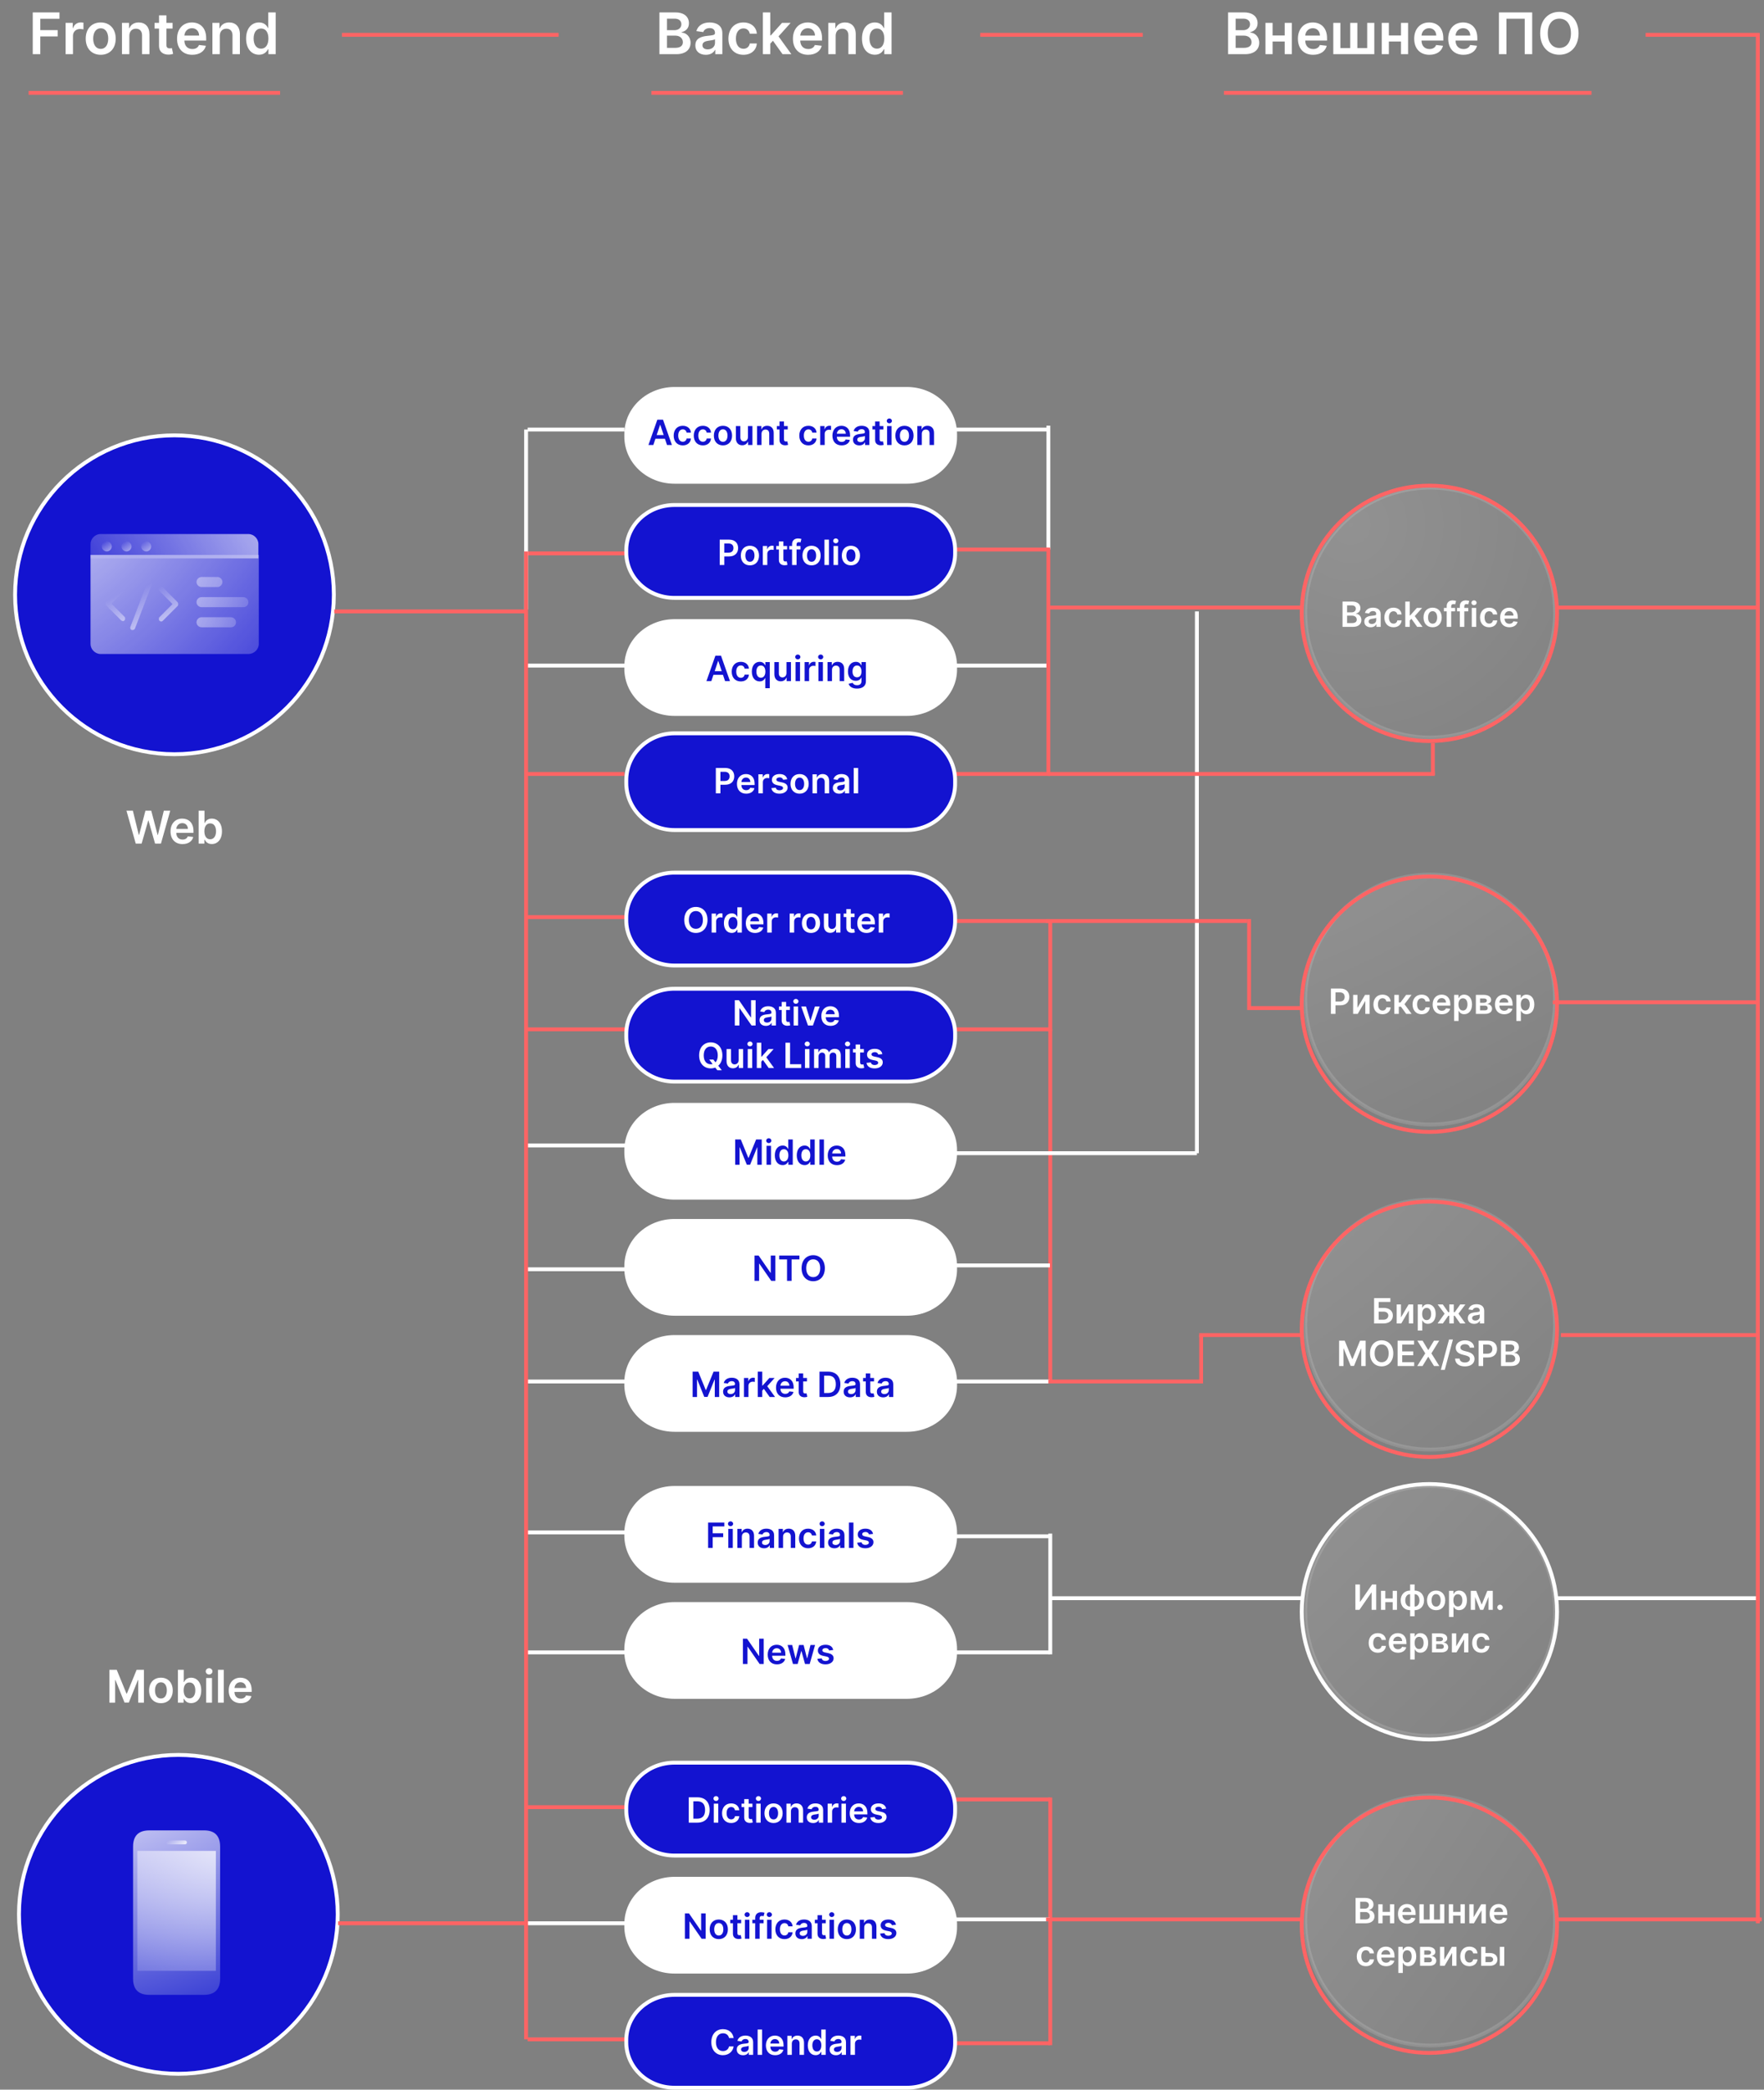 <?xml version="1.0" encoding="UTF-8"?> <svg xmlns="http://www.w3.org/2000/svg" width="456" height="540" viewBox="0 0 456 540" fill="none"><rect x="0" y="0" width="456" height="540" fill="#808080" stroke="none"/> <path d="M28.285 431.495V440H29.764V434.145H29.843L32.193 439.975H33.298L35.648 434.157H35.727V440H37.205V431.495H35.32L32.795 437.658H32.695L30.171 431.495H28.285ZM41.599 440.125C43.468 440.125 44.655 438.808 44.655 436.836C44.655 434.859 43.468 433.538 41.599 433.538C39.73 433.538 38.542 434.859 38.542 436.836C38.542 438.808 39.73 440.125 41.599 440.125ZM41.607 438.92C40.573 438.92 40.066 437.998 40.066 436.831C40.066 435.665 40.573 434.73 41.607 434.73C42.624 434.73 43.131 435.665 43.131 436.831C43.131 437.998 42.624 438.92 41.607 438.92ZM45.998 440H47.476V438.995H47.563C47.8 439.46 48.294 440.112 49.39 440.112C50.894 440.112 52.019 438.92 52.019 436.819C52.019 434.693 50.86 433.538 49.386 433.538C48.261 433.538 47.791 434.215 47.563 434.676H47.501V431.495H45.998V440ZM47.472 436.811C47.472 435.573 48.003 434.772 48.971 434.772C49.972 434.772 50.487 435.623 50.487 436.811C50.487 438.007 49.963 438.879 48.971 438.879C48.012 438.879 47.472 438.048 47.472 436.811ZM53.297 440H54.8V433.621H53.297V440ZM54.053 432.716C54.53 432.716 54.921 432.351 54.921 431.902C54.921 431.45 54.53 431.084 54.053 431.084C53.571 431.084 53.181 431.45 53.181 431.902C53.181 432.351 53.571 432.716 54.053 432.716ZM57.849 431.495H56.346V440H57.849V431.495ZM62.219 440.125C63.706 440.125 64.727 439.398 64.993 438.289L63.589 438.131C63.386 438.671 62.888 438.954 62.24 438.954C61.268 438.954 60.624 438.314 60.612 437.222H65.055V436.761C65.055 434.523 63.71 433.538 62.14 433.538C60.313 433.538 59.121 434.88 59.121 436.848C59.121 438.85 60.296 440.125 62.219 440.125ZM60.616 436.209C60.662 435.395 61.264 434.709 62.161 434.709C63.025 434.709 63.606 435.341 63.614 436.209H60.616Z" fill="white"></path> <path d="M35.09 218H36.61L38.317 212.033H38.383L40.086 218H41.606L44.006 209.495H42.349L40.817 215.749H40.742L39.102 209.495H37.594L35.958 215.745H35.879L34.347 209.495H32.69L35.09 218ZM47.181 218.125C48.667 218.125 49.689 217.398 49.955 216.289L48.551 216.131C48.348 216.671 47.849 216.954 47.202 216.954C46.23 216.954 45.586 216.314 45.574 215.222H50.017V214.761C50.017 212.523 48.672 211.538 47.102 211.538C45.275 211.538 44.083 212.88 44.083 214.848C44.083 216.85 45.258 218.125 47.181 218.125ZM45.578 214.209C45.624 213.395 46.226 212.709 47.123 212.709C47.986 212.709 48.568 213.341 48.576 214.209H45.578ZM51.355 218H52.834V216.995H52.921C53.158 217.46 53.652 218.112 54.748 218.112C56.251 218.112 57.377 216.92 57.377 214.819C57.377 212.693 56.218 211.538 54.744 211.538C53.619 211.538 53.149 212.215 52.921 212.676H52.859V209.495H51.355V218ZM52.83 214.811C52.83 213.573 53.361 212.772 54.329 212.772C55.33 212.772 55.844 213.623 55.844 214.811C55.844 216.007 55.321 216.879 54.329 216.879C53.369 216.879 52.83 216.048 52.83 214.811Z" fill="white"></path> <path d="M8.464 14H10.418V9.417H14.902V7.779H10.418V4.85H15.376V3.211H8.464V14ZM16.956 14H18.863V9.243C18.863 8.216 19.637 7.489 20.686 7.489C21.007 7.489 21.407 7.547 21.571 7.599V5.845C21.397 5.814 21.096 5.793 20.886 5.793C19.959 5.793 19.184 6.319 18.889 7.257H18.805V5.909H16.956V14ZM26.034 14.158C28.404 14.158 29.911 12.488 29.911 9.986C29.911 7.478 28.404 5.803 26.034 5.803C23.663 5.803 22.157 7.478 22.157 9.986C22.157 12.488 23.663 14.158 26.034 14.158ZM26.044 12.63C24.733 12.63 24.09 11.461 24.09 9.981C24.09 8.5 24.733 7.315 26.044 7.315C27.335 7.315 27.978 8.5 27.978 9.981C27.978 11.461 27.335 12.63 26.044 12.63ZM33.437 9.259C33.437 8.089 34.142 7.415 35.149 7.415C36.134 7.415 36.724 8.063 36.724 9.143V14H38.631V8.848C38.636 6.909 37.53 5.803 35.86 5.803C34.648 5.803 33.816 6.383 33.447 7.283H33.352V5.909H31.53V14H33.437V9.259ZM44.61 5.909H43.014V3.97H41.107V5.909H39.958V7.384H41.107V11.882C41.096 13.405 42.202 14.153 43.635 14.111C44.178 14.095 44.552 13.989 44.757 13.921L44.436 12.43C44.331 12.457 44.115 12.504 43.878 12.504C43.398 12.504 43.014 12.335 43.014 11.566V7.384H44.61V5.909ZM49.7 14.158C51.586 14.158 52.882 13.236 53.219 11.83L51.438 11.629C51.18 12.314 50.548 12.672 49.726 12.672C48.493 12.672 47.677 11.861 47.661 10.476H53.298V9.891C53.298 7.052 51.591 5.803 49.6 5.803C47.282 5.803 45.77 7.505 45.77 10.002C45.77 12.541 47.261 14.158 49.7 14.158ZM47.666 9.19C47.724 8.158 48.488 7.289 49.626 7.289C50.722 7.289 51.459 8.089 51.47 9.19H47.666ZM56.818 9.259C56.818 8.089 57.524 7.415 58.53 7.415C59.515 7.415 60.105 8.063 60.105 9.143V14H62.012V8.848C62.018 6.909 60.911 5.803 59.241 5.803C58.03 5.803 57.197 6.383 56.829 7.283H56.734V5.909H54.911V14H56.818V9.259ZM66.954 14.142C68.344 14.142 68.971 13.315 69.272 12.725H69.387V14H71.263V3.211H69.35V7.247H69.272C68.982 6.662 68.386 5.803 66.959 5.803C65.089 5.803 63.619 7.268 63.619 9.965C63.619 12.63 65.047 14.142 66.954 14.142ZM67.486 12.578C66.227 12.578 65.563 11.471 65.563 9.954C65.563 8.448 66.216 7.368 67.486 7.368C68.713 7.368 69.387 8.384 69.387 9.954C69.387 11.524 68.703 12.578 67.486 12.578Z" fill="white"></path> <path d="M170.464 14H174.831C177.302 14 178.513 12.741 178.513 11.06C178.513 9.427 177.355 8.469 176.206 8.411V8.305C177.26 8.058 178.092 7.32 178.092 6.009C178.092 4.402 176.933 3.211 174.594 3.211H170.464V14ZM172.418 12.367V9.206H174.573C175.779 9.206 176.527 9.944 176.527 10.908C176.527 11.766 175.937 12.367 174.52 12.367H172.418ZM172.418 7.8V4.823H174.394C175.542 4.823 176.138 5.429 176.138 6.261C176.138 7.21 175.369 7.8 174.352 7.8H172.418ZM182.458 14.163C183.727 14.163 184.486 13.568 184.834 12.889H184.897V14H186.73V8.585C186.73 6.446 184.986 5.803 183.443 5.803C181.741 5.803 180.435 6.562 180.013 8.037L181.794 8.29C181.984 7.736 182.521 7.262 183.453 7.262C184.338 7.262 184.823 7.715 184.823 8.511V8.542C184.823 9.09 184.249 9.117 182.821 9.269C181.251 9.438 179.75 9.907 179.75 11.729C179.75 13.32 180.914 14.163 182.458 14.163ZM182.953 12.762C182.158 12.762 181.589 12.399 181.589 11.698C181.589 10.966 182.226 10.66 183.079 10.539C183.58 10.47 184.581 10.344 184.828 10.144V11.097C184.828 11.998 184.101 12.762 182.953 12.762ZM192.177 14.158C194.21 14.158 195.506 12.952 195.643 11.234H193.821C193.657 12.104 193.03 12.604 192.193 12.604C191.002 12.604 190.233 11.608 190.233 9.954C190.233 8.321 191.018 7.341 192.193 7.341C193.109 7.341 193.673 7.931 193.821 8.711H195.643C195.512 6.957 194.142 5.803 192.167 5.803C189.796 5.803 188.3 7.515 188.3 9.986C188.3 12.435 189.759 14.158 192.177 14.158ZM197.209 14H199.116V11.282L199.812 10.539L202.287 14H204.568L201.25 9.401L204.384 5.909H202.156L199.248 9.159H199.116V3.211H197.209V14ZM208.904 14.158C210.79 14.158 212.086 13.236 212.423 11.83L210.642 11.629C210.384 12.314 209.752 12.672 208.93 12.672C207.698 12.672 206.881 11.861 206.865 10.476H212.502V9.891C212.502 7.052 210.795 5.803 208.804 5.803C206.486 5.803 204.974 7.505 204.974 10.002C204.974 12.541 206.465 14.158 208.904 14.158ZM206.871 9.19C206.928 8.158 207.692 7.289 208.83 7.289C209.926 7.289 210.663 8.089 210.674 9.19H206.871ZM216.022 9.259C216.022 8.089 216.728 7.415 217.734 7.415C218.719 7.415 219.309 8.063 219.309 9.143V14H221.216V8.848C221.222 6.909 220.115 5.803 218.445 5.803C217.234 5.803 216.401 6.383 216.033 7.283H215.938V5.909H214.115V14H216.022V9.259ZM226.158 14.142C227.548 14.142 228.175 13.315 228.476 12.725H228.591V14H230.467V3.211H228.555V7.247H228.476C228.186 6.662 227.591 5.803 226.163 5.803C224.293 5.803 222.823 7.268 222.823 9.965C222.823 12.63 224.251 14.142 226.158 14.142ZM226.69 12.578C225.431 12.578 224.767 11.471 224.767 9.954C224.767 8.448 225.42 7.368 226.69 7.368C227.917 7.368 228.591 8.384 228.591 9.954C228.591 11.524 227.907 12.578 226.69 12.578Z" fill="white"></path> <path d="M317.464 14H321.831C324.302 14 325.513 12.741 325.513 11.06C325.513 9.427 324.355 8.469 323.206 8.411V8.305C324.26 8.058 325.092 7.32 325.092 6.009C325.092 4.402 323.933 3.211 321.594 3.211H317.464V14ZM319.419 12.367V9.206H321.573C322.779 9.206 323.527 9.944 323.527 10.908C323.527 11.766 322.937 12.367 321.52 12.367H319.419ZM319.419 7.8V4.823H321.394C322.542 4.823 323.138 5.429 323.138 6.261C323.138 7.21 322.369 7.8 321.352 7.8H319.419ZM328.968 5.909H327.129V14H328.968V10.729H332.102V14H333.936V5.909H332.102V9.164H328.968V5.909ZM339.447 14.158C341.333 14.158 342.629 13.236 342.966 11.83L341.185 11.629C340.927 12.314 340.295 12.672 339.473 12.672C338.241 12.672 337.424 11.861 337.408 10.476H343.045V9.891C343.045 7.052 341.338 5.803 339.347 5.803C337.029 5.803 335.517 7.505 335.517 10.002C335.517 12.541 337.008 14.158 339.447 14.158ZM337.414 9.19C337.472 8.158 338.235 7.289 339.373 7.289C340.469 7.289 341.207 8.089 341.217 9.19H337.414ZM344.658 5.909V14H355.263V5.909H353.424V12.43H350.88V5.909H349.041V12.43H346.497V5.909H344.658ZM359.028 5.909H357.189V14H359.028V10.729H362.162V14H363.995V5.909H362.162V9.164H359.028V5.909ZM369.507 14.158C371.393 14.158 372.689 13.236 373.026 11.83L371.245 11.629C370.987 12.314 370.355 12.672 369.533 12.672C368.301 12.672 367.484 11.861 367.468 10.476H373.105V9.891C373.105 7.052 371.398 5.803 369.407 5.803C367.089 5.803 365.577 7.505 365.577 10.002C365.577 12.541 367.068 14.158 369.507 14.158ZM367.474 9.19C367.532 8.158 368.295 7.289 369.433 7.289C370.529 7.289 371.266 8.089 371.277 9.19H367.474ZM378.3 14.158C380.186 14.158 381.482 13.236 381.819 11.83L380.039 11.629C379.781 12.314 379.149 12.672 378.327 12.672C377.094 12.672 376.278 11.861 376.262 10.476H381.898V9.891C381.898 7.052 380.192 5.803 378.2 5.803C375.882 5.803 374.371 7.505 374.371 10.002C374.371 12.541 375.861 14.158 378.3 14.158ZM376.267 9.19C376.325 8.158 377.089 7.289 378.227 7.289C379.322 7.289 380.06 8.089 380.07 9.19H376.267ZM396.078 3.211H387.481V14H389.42V4.834H394.14V14H396.078V3.211ZM408.056 8.606C408.056 5.118 405.928 3.064 403.099 3.064C400.265 3.064 398.142 5.118 398.142 8.606C398.142 12.088 400.265 14.148 403.099 14.148C405.928 14.148 408.056 12.093 408.056 8.606ZM406.091 8.606C406.091 11.06 404.859 12.393 403.099 12.393C401.345 12.393 400.107 11.06 400.107 8.606C400.107 6.151 401.345 4.818 403.099 4.818C404.859 4.818 406.091 6.151 406.091 8.606Z" fill="white"></path> <path d="M86.3 153.7C86.3 176.454 67.854 194.9 45.1 194.9C22.346 194.9 3.9 176.454 3.9 153.7C3.9 130.946 22.346 112.5 45.1 112.5C67.854 112.5 86.3 130.946 86.3 153.7Z" fill="#1313D0" stroke="white"></path> <path d="M87.3 494.7C87.3 517.454 68.854 535.9 46.1 535.9C23.346 535.9 4.9 517.454 4.9 494.7C4.9 471.946 23.346 453.5 46.1 453.5C68.854 453.5 87.3 471.946 87.3 494.7Z" fill="#1313D0" stroke="white"></path> <path opacity="0.8" d="M52.8 473H38.6C35.8 473 34.4 474.4 34.4 477.2V511.3C34.4 514.1 35.8 515.5 38.6 515.5H52.7C55.5 515.5 56.9 514.1 56.9 511.3V477.2C56.9 474.4 55.5 473 52.8 473Z" fill="url(#paint0_radial_323:621)"></path> <path opacity="0.8" d="M47.8 475.6H43.5C43.2 475.6 43 475.8 43 476.1C43 476.4 43.2 476.6 43.5 476.6H47.8C48.1 476.6 48.3 476.4 48.3 476.1C48.3 475.8 48.1 475.6 47.8 475.6Z" fill="url(#paint1_linear_323:621)"></path> <path opacity="0.8" d="M55.8 478.3H35.5V509.3H55.8V478.3Z" fill="url(#paint2_radial_323:621)"></path> <g opacity="0.8"> <path opacity="0.8" d="M64.2 169H26C24.6 169 23.4 167.8 23.4 166.4V143.4H66.9V166.4C66.9 167.8 65.7 169 64.2 169Z" fill="url(#paint3_radial_323:621)"></path> <path opacity="0.8" d="M32.2 151.6C32 151.4 31.5 151.4 31.3 151.6L27.4 155.5C27.2 155.7 27.2 156.2 27.4 156.4L31.3 160.3C31.4 160.4 31.6 160.5 31.8 160.5C32 160.5 32.1 160.4 32.2 160.3C32.4 160.1 32.4 159.6 32.2 159.4L28.8 156L32.3 152.5C32.5 152.3 32.5 151.9 32.2 151.6Z" fill="url(#paint4_linear_323:621)"></path> <path opacity="0.8" d="M45.9 155.6L42 151.7C41.8 151.5 41.3 151.5 41.1 151.7C40.9 151.9 40.9 152.4 41.1 152.6L44.6 156.1L41.2 159.5C41 159.7 41 160.2 41.2 160.4C41.3 160.5 41.5 160.6 41.7 160.6C41.9 160.6 42 160.5 42.1 160.4L46 156.5C46.1 156.2 46.1 155.8 45.9 155.6Z" fill="url(#paint5_linear_323:621)"></path> <path opacity="0.8" d="M39.2 149.3C38.9 149.2 38.5 149.3 38.4 149.7L33.7 162C33.6 162.3 33.7 162.7 34.1 162.8C34.2 162.8 34.3 162.8 34.3 162.8C34.6 162.8 34.8 162.6 34.9 162.4L39.6 150.1C39.7 149.8 39.5 149.4 39.2 149.3Z" fill="url(#paint6_linear_323:621)"></path> <path opacity="0.8" d="M56.2 151.7H52.1C51.4 151.7 50.8 151.1 50.8 150.4C50.8 149.7 51.4 149.1 52.1 149.1H56.2C56.9 149.1 57.5 149.7 57.5 150.4C57.5 151.1 56.9 151.7 56.2 151.7Z" fill="url(#paint7_radial_323:621)"></path> <path opacity="0.8" d="M62.9 156.9H52.1C51.4 156.9 50.8 156.3 50.8 155.6C50.8 154.9 51.4 154.3 52.1 154.3H62.9C63.6 154.3 64.2 154.9 64.2 155.6C64.2 156.3 63.7 156.9 62.9 156.9Z" fill="url(#paint8_radial_323:621)"></path> <path opacity="0.8" d="M59.7 162.1H52.1C51.4 162.1 50.8 161.5 50.8 160.8C50.8 160.1 51.4 159.5 52.1 159.5H59.7C60.4 159.5 61 160.1 61 160.8C61 161.6 60.4 162.1 59.7 162.1Z" fill="url(#paint9_radial_323:621)"></path> <path opacity="0.8" d="M66.9 144.3H23.4V140.6C23.4 139.2 24.6 138 26 138H64.2C65.6 138 66.8 139.2 66.8 140.6V144.3H66.9Z" fill="url(#paint10_radial_323:621)"></path> <path opacity="0.6" d="M28.9 141.2C28.9 141.9 28.3 142.5 27.6 142.5C26.9 142.5 26.3 141.9 26.3 141.2C26.3 140.5 26.9 139.9 27.6 139.9C28.3 139.9 28.9 140.5 28.9 141.2Z" fill="url(#paint11_linear_323:621)"></path> <path opacity="0.6" d="M34 141.2C34 141.9 33.4 142.5 32.7 142.5C32 142.5 31.4 141.9 31.4 141.2C31.4 140.5 32 139.9 32.7 139.9C33.4 139.9 34 140.5 34 141.2Z" fill="url(#paint12_linear_323:621)"></path> <path opacity="0.6" d="M39.1 141.2C39.1 141.9 38.5 142.5 37.8 142.5C37.1 142.5 36.5 141.9 36.5 141.2C36.5 140.5 37.1 139.9 37.8 139.9C38.5 139.9 39.1 140.5 39.1 141.2Z" fill="url(#paint13_linear_323:621)"></path> </g> <path opacity="0.14" d="M369.7 190.6C387.539 190.6 402 176.139 402 158.3C402 140.461 387.539 126 369.7 126C351.861 126 337.4 140.461 337.4 158.3C337.4 176.139 351.861 190.6 369.7 190.6Z" fill="url(#paint14_radial_323:621)" stroke="white" stroke-miterlimit="10"></path> <path d="M347.046 162H349.695C351.194 162 351.929 161.236 351.929 160.217C351.929 159.226 351.226 158.644 350.529 158.609V158.545C351.168 158.395 351.673 157.947 351.673 157.152C351.673 156.177 350.97 155.455 349.551 155.455H347.046V162ZM348.231 161.009V159.092H349.539C350.27 159.092 350.724 159.539 350.724 160.124C350.724 160.645 350.366 161.009 349.507 161.009H348.231ZM348.231 158.238V156.433H349.43C350.127 156.433 350.488 156.8 350.488 157.305C350.488 157.88 350.021 158.238 349.404 158.238H348.231ZM354.322 162.099C355.092 162.099 355.553 161.738 355.764 161.326H355.802V162H356.914V158.714C356.914 157.417 355.856 157.027 354.92 157.027C353.888 157.027 353.095 157.487 352.839 158.382L353.919 158.536C354.035 158.2 354.361 157.912 354.926 157.912C355.463 157.912 355.757 158.187 355.757 158.67V158.689C355.757 159.021 355.409 159.037 354.543 159.13C353.59 159.232 352.679 159.517 352.679 160.623C352.679 161.588 353.386 162.099 354.322 162.099ZM354.623 161.249C354.14 161.249 353.795 161.028 353.795 160.603C353.795 160.159 354.182 159.974 354.699 159.9C355.003 159.859 355.61 159.782 355.76 159.661V160.239C355.76 160.786 355.319 161.249 354.623 161.249ZM360.219 162.096C361.452 162.096 362.239 161.364 362.322 160.322H361.216C361.117 160.849 360.737 161.153 360.228 161.153C359.506 161.153 359.039 160.549 359.039 159.545C359.039 158.555 359.516 157.96 360.228 157.96C360.785 157.96 361.126 158.318 361.216 158.791H362.322C362.242 157.727 361.411 157.027 360.212 157.027C358.774 157.027 357.867 158.066 357.867 159.565C357.867 161.051 358.752 162.096 360.219 162.096ZM363.272 162H364.429V160.351L364.851 159.9L366.353 162H367.737L365.723 159.21L367.625 157.091H366.273L364.509 159.063H364.429V155.455H363.272V162ZM370.335 162.096C371.773 162.096 372.687 161.083 372.687 159.565C372.687 158.043 371.773 157.027 370.335 157.027C368.897 157.027 367.983 158.043 367.983 159.565C367.983 161.083 368.897 162.096 370.335 162.096ZM370.341 161.169C369.546 161.169 369.156 160.46 369.156 159.561C369.156 158.663 369.546 157.944 370.341 157.944C371.124 157.944 371.514 158.663 371.514 159.561C371.514 160.46 371.124 161.169 370.341 161.169ZM376.156 157.091H375.136V156.704C375.136 156.321 375.296 156.107 375.728 156.107C375.91 156.107 376.063 156.148 376.159 156.177L376.392 155.282C376.242 155.231 375.913 155.148 375.513 155.148C374.66 155.148 373.979 155.637 373.979 156.627V157.091H373.254V157.986H373.979V162H375.136V157.986H376.156V157.091ZM379.548 157.091H378.529V156.704C378.529 156.321 378.689 156.107 379.12 156.107C379.302 156.107 379.456 156.148 379.552 156.177L379.785 155.282C379.635 155.231 379.305 155.148 378.906 155.148C378.053 155.148 377.372 155.637 377.372 156.627V157.091H376.646V157.986H377.372V162H378.529V157.986H379.548V157.091ZM380.454 162H381.611V157.091H380.454V162ZM381.036 156.394C381.404 156.394 381.704 156.113 381.704 155.768C381.704 155.419 381.404 155.138 381.036 155.138C380.665 155.138 380.365 155.419 380.365 155.768C380.365 156.113 380.665 156.394 381.036 156.394ZM384.942 162.096C386.176 162.096 386.962 161.364 387.045 160.322H385.94C385.841 160.849 385.46 161.153 384.952 161.153C384.23 161.153 383.763 160.549 383.763 159.545C383.763 158.555 384.239 157.96 384.952 157.96C385.508 157.96 385.85 158.318 385.94 158.791H387.045C386.966 157.727 386.135 157.027 384.936 157.027C383.498 157.027 382.59 158.066 382.59 159.565C382.59 161.051 383.475 162.096 384.942 162.096ZM390.169 162.096C391.313 162.096 392.099 161.537 392.304 160.683L391.223 160.562C391.067 160.977 390.683 161.195 390.185 161.195C389.437 161.195 388.941 160.702 388.932 159.862H392.352V159.507C392.352 157.784 391.316 157.027 390.108 157.027C388.702 157.027 387.785 158.059 387.785 159.574C387.785 161.115 388.689 162.096 390.169 162.096ZM388.935 159.082C388.97 158.456 389.434 157.928 390.124 157.928C390.789 157.928 391.236 158.414 391.243 159.082H388.935Z" fill="white"></path> <path opacity="0.14" d="M369.7 290.6C387.539 290.6 402 276.139 402 258.3C402 240.461 387.539 226 369.7 226C351.861 226 337.4 240.461 337.4 258.3C337.4 276.139 351.861 290.6 369.7 290.6Z" fill="url(#paint15_radial_323:621)" stroke="white" stroke-miterlimit="10"></path> <path d="M344.046 262H345.231V259.788H346.484C347.996 259.788 348.808 258.881 348.808 257.621C348.808 256.372 348.005 255.455 346.5 255.455H344.046V262ZM345.231 258.814V256.445H346.318C347.206 256.445 347.6 256.925 347.6 257.621C347.6 258.318 347.206 258.814 346.324 258.814H345.231ZM350.902 260.434V257.091H349.786V262H350.979L352.938 258.654V262H354.056V257.091H352.867L350.902 260.434ZM357.386 262.096C358.619 262.096 359.406 261.364 359.489 260.322H358.383C358.284 260.849 357.904 261.153 357.395 261.153C356.673 261.153 356.206 260.549 356.206 259.545C356.206 258.555 356.683 257.96 357.395 257.96C357.952 257.96 358.293 258.318 358.383 258.791H359.489C359.409 257.727 358.578 257.027 357.379 257.027C355.941 257.027 355.034 258.066 355.034 259.565C355.034 261.051 355.919 262.096 357.386 262.096ZM360.439 262H361.596V260.15H362.161L363.507 262H364.907L363.069 259.501L364.888 257.091H363.494L362.018 259.072H361.596V257.091H360.439V262ZM367.502 262.096C368.736 262.096 369.522 261.364 369.605 260.322H368.499C368.4 260.849 368.02 261.153 367.512 261.153C366.789 261.153 366.323 260.549 366.323 259.545C366.323 258.555 366.799 257.96 367.512 257.96C368.068 257.96 368.41 258.318 368.499 258.791H369.605C369.525 257.727 368.694 257.027 367.496 257.027C366.057 257.027 365.15 258.066 365.15 259.565C365.15 261.051 366.035 262.096 367.502 262.096ZM372.728 262.096C373.873 262.096 374.659 261.537 374.863 260.683L373.783 260.562C373.626 260.977 373.243 261.195 372.744 261.195C371.996 261.195 371.501 260.702 371.491 259.862H374.911V259.507C374.911 257.784 373.876 257.027 372.668 257.027C371.261 257.027 370.344 258.059 370.344 259.574C370.344 261.115 371.249 262.096 372.728 262.096ZM371.495 259.082C371.53 258.456 371.993 257.928 372.684 257.928C373.348 257.928 373.796 258.414 373.802 259.082H371.495ZM375.89 263.841H377.047V261.227H377.095C377.277 261.585 377.657 262.086 378.501 262.086C379.658 262.086 380.524 261.169 380.524 259.552C380.524 257.915 379.633 257.027 378.498 257.027C377.632 257.027 377.271 257.548 377.095 257.903H377.028V257.091H375.89V263.841ZM377.025 259.545C377.025 258.593 377.434 257.976 378.178 257.976C378.949 257.976 379.345 258.631 379.345 259.545C379.345 260.466 378.942 261.137 378.178 261.137C377.44 261.137 377.025 260.498 377.025 259.545ZM381.515 262H383.893C385.043 262 385.702 261.479 385.702 260.667C385.702 259.98 385.168 259.501 384.398 259.434C385.053 259.312 385.462 258.964 385.462 258.411C385.462 257.583 384.737 257.091 383.576 257.091H381.515V262ZM382.598 261.089V259.871H383.893C384.318 259.871 384.577 260.118 384.577 260.523C384.577 260.875 384.318 261.089 383.893 261.089H382.598ZM382.598 259.124V258.018H383.576C384.059 258.018 384.353 258.222 384.353 258.558C384.353 258.909 384.069 259.124 383.599 259.124H382.598ZM388.83 262.096C389.974 262.096 390.76 261.537 390.965 260.683L389.885 260.562C389.728 260.977 389.344 261.195 388.846 261.195C388.098 261.195 387.603 260.702 387.593 259.862H391.013V259.507C391.013 257.784 389.977 257.027 388.769 257.027C387.363 257.027 386.446 258.059 386.446 259.574C386.446 261.115 387.35 262.096 388.83 262.096ZM387.596 259.082C387.631 258.456 388.095 257.928 388.785 257.928C389.45 257.928 389.897 258.414 389.904 259.082H387.596ZM391.992 263.841H393.149V261.227H393.196C393.379 261.585 393.759 262.086 394.603 262.086C395.76 262.086 396.626 261.169 396.626 259.552C396.626 257.915 395.734 257.027 394.6 257.027C393.733 257.027 393.372 257.548 393.196 257.903H393.129V257.091H391.992V263.841ZM393.126 259.545C393.126 258.593 393.535 257.976 394.28 257.976C395.05 257.976 395.446 258.631 395.446 259.545C395.446 260.466 395.044 261.137 394.28 261.137C393.542 261.137 393.126 260.498 393.126 259.545Z" fill="white"></path> <path opacity="0.14" d="M369.7 374.6C387.539 374.6 402 360.139 402 342.3C402 324.461 387.539 310 369.7 310C351.861 310 337.4 324.461 337.4 342.3C337.4 360.139 351.861 374.6 369.7 374.6Z" fill="url(#paint16_radial_323:621)" stroke="white" stroke-miterlimit="10"></path> <path d="M355.205 342H357.653C359.156 342 360.057 341.166 360.057 339.961C360.057 338.759 359.156 337.983 357.653 337.983H356.391V336.449H359.414V335.455H355.205V342ZM356.391 341.028V338.948H357.653C358.446 338.948 358.884 339.395 358.884 339.948C358.884 340.523 358.446 341.028 357.653 341.028H356.391ZM362.158 340.434V337.091H361.043V342H362.235L364.194 338.654V342H365.313V337.091H364.124L362.158 340.434ZM366.501 343.841H367.658V341.227H367.706C367.888 341.585 368.268 342.086 369.112 342.086C370.269 342.086 371.135 341.169 371.135 339.552C371.135 337.915 370.243 337.027 369.109 337.027C368.243 337.027 367.882 337.548 367.706 337.903H367.639V337.091H366.501V343.841ZM367.635 339.545C367.635 338.593 368.045 337.976 368.789 337.976C369.559 337.976 369.956 338.631 369.956 339.545C369.956 340.466 369.553 341.137 368.789 341.137C368.051 341.137 367.635 340.498 367.635 339.545ZM371.622 342H372.986L374.389 340.018H374.645V342H375.802V340.018H376.058L377.454 342H378.819L377.017 339.466L378.803 337.091H377.467L376.071 339.069H375.802V337.091H374.645V339.069H374.37L372.974 337.091H371.638L373.434 339.466L371.622 342ZM381.079 342.099C381.85 342.099 382.31 341.738 382.521 341.326H382.559V342H383.671V338.714C383.671 337.417 382.614 337.027 381.677 337.027C380.645 337.027 379.852 337.487 379.597 338.382L380.677 338.536C380.792 338.2 381.118 337.912 381.684 337.912C382.22 337.912 382.515 338.187 382.515 338.67V338.689C382.515 339.021 382.166 339.037 381.3 339.13C380.348 339.232 379.437 339.517 379.437 340.623C379.437 341.588 380.143 342.099 381.079 342.099ZM381.38 341.249C380.897 341.249 380.552 341.028 380.552 340.603C380.552 340.159 380.939 339.974 381.457 339.9C381.76 339.859 382.367 339.782 382.518 339.661V340.239C382.518 340.786 382.077 341.249 381.38 341.249ZM346.161 346.455V353H347.299V348.494H347.36L349.169 352.981H350.019L351.828 348.503H351.889V353H353.026V346.455H351.575L349.632 351.197H349.556L347.612 346.455H346.161ZM360.166 349.727C360.166 347.612 358.875 346.365 357.159 346.365C355.439 346.365 354.151 347.612 354.151 349.727C354.151 351.84 355.439 353.089 357.159 353.089C358.875 353.089 360.166 351.843 360.166 349.727ZM358.974 349.727C358.974 351.217 358.226 352.025 357.159 352.025C356.095 352.025 355.344 351.217 355.344 349.727C355.344 348.238 356.095 347.429 357.159 347.429C358.226 347.429 358.974 348.238 358.974 349.727ZM361.287 353H365.57V352.006H362.473V350.219H365.324V349.225H362.473V347.449H365.544V346.455H361.287V353ZM367.745 346.455H366.387L368.429 349.727L366.361 353H367.729L369.186 350.619H369.237L370.695 353H372.069L370.02 349.727L372.037 346.455H370.685L369.237 348.852H369.186L367.745 346.455ZM375.589 346.148H374.576L372.466 353.984H373.479L375.589 346.148ZM379.935 348.254H381.076C381.054 347.148 380.111 346.365 378.718 346.365C377.343 346.365 376.311 347.138 376.314 348.295C376.314 349.235 376.982 349.775 378.059 350.053L378.804 350.245C379.51 350.424 379.977 350.645 379.98 351.153C379.977 351.712 379.446 352.086 378.673 352.086C377.931 352.086 377.356 351.754 377.308 351.066H376.142C376.19 352.367 377.158 353.099 378.682 353.099C380.252 353.099 381.163 352.316 381.166 351.162C381.163 350.028 380.226 349.51 379.242 349.277L378.628 349.123C378.091 348.995 377.51 348.768 377.516 348.222C377.519 347.73 377.96 347.369 378.702 347.369C379.408 347.369 379.875 347.698 379.935 348.254ZM382.223 353H383.409V350.788H384.661C386.173 350.788 386.985 349.881 386.985 348.621C386.985 347.372 386.183 346.455 384.677 346.455H382.223V353ZM383.409 349.814V347.445H384.495C385.384 347.445 385.777 347.925 385.777 348.621C385.777 349.318 385.384 349.814 384.502 349.814H383.409ZM388.015 353H390.664C392.163 353 392.898 352.236 392.898 351.217C392.898 350.226 392.195 349.644 391.499 349.609V349.545C392.138 349.395 392.643 348.947 392.643 348.152C392.643 347.177 391.94 346.455 390.521 346.455H388.015V353ZM389.201 352.009V350.092H390.508C391.24 350.092 391.693 350.539 391.693 351.124C391.693 351.645 391.336 352.009 390.476 352.009H389.201ZM389.201 349.238V347.433H390.399C391.096 347.433 391.457 347.8 391.457 348.305C391.457 348.88 390.99 349.238 390.374 349.238H389.201Z" fill="white"></path> <path opacity="0.14" d="M369.7 448.6C387.539 448.6 402 434.139 402 416.3C402 398.461 387.539 384 369.7 384C351.861 384 337.4 398.461 337.4 416.3C337.4 434.139 351.861 448.6 369.7 448.6Z" fill="url(#paint17_radial_323:621)" stroke="white" stroke-miterlimit="10"></path> <path d="M350.373 409.455V416H351.427L354.511 411.542H354.566V416H355.751V409.455H354.69L351.609 413.916H351.552V409.455H350.373ZM358.111 411.091H356.995V416H358.111V414.015H360.013V416H361.125V411.091H360.013V413.066H358.111V411.091ZM364.523 417.668H365.683V416.096C367.128 416.096 368.122 415.073 368.122 413.565C368.122 412.053 367.128 411.027 365.683 411.027V409.455H364.523V411.027C363.078 411.027 362.084 412.053 362.084 413.565C362.084 415.073 363.078 416.096 364.523 416.096V417.668ZM364.523 415.163C363.705 415.163 363.267 414.44 363.267 413.565C363.267 412.689 363.698 411.96 364.523 411.96V415.163ZM365.683 415.163V411.96C366.508 411.96 366.936 412.689 366.936 413.565C366.936 414.44 366.508 415.163 365.683 415.163ZM371.239 416.096C372.678 416.096 373.592 415.083 373.592 413.565C373.592 412.043 372.678 411.027 371.239 411.027C369.801 411.027 368.887 412.043 368.887 413.565C368.887 415.083 369.801 416.096 371.239 416.096ZM371.246 415.169C370.45 415.169 370.06 414.46 370.06 413.561C370.06 412.663 370.45 411.944 371.246 411.944C372.029 411.944 372.419 412.663 372.419 413.561C372.419 414.46 372.029 415.169 371.246 415.169ZM374.574 417.841H375.731V415.227H375.778C375.961 415.585 376.341 416.086 377.185 416.086C378.342 416.086 379.208 415.169 379.208 413.552C379.208 411.915 378.316 411.027 377.182 411.027C376.315 411.027 375.954 411.548 375.778 411.903H375.711V411.091H374.574V417.841ZM375.708 413.545C375.708 412.593 376.117 411.976 376.862 411.976C377.632 411.976 378.028 412.631 378.028 413.545C378.028 414.466 377.626 415.137 376.862 415.137C376.124 415.137 375.708 414.498 375.708 413.545ZM383.024 414.654L381.605 411.091H380.199V416H381.314V412.692L382.621 416H383.43L384.782 412.657V416H385.888V411.091H384.481L383.024 414.654ZM387.767 416.07C388.144 416.07 388.467 415.757 388.47 415.367C388.467 414.984 388.144 414.67 387.767 414.67C387.377 414.67 387.06 414.984 387.064 415.367C387.06 415.757 387.377 416.07 387.767 416.07ZM356.162 427.096C357.395 427.096 358.182 426.364 358.265 425.322H357.159C357.06 425.849 356.679 426.153 356.171 426.153C355.449 426.153 354.982 425.549 354.982 424.545C354.982 423.555 355.459 422.96 356.171 422.96C356.727 422.96 357.069 423.318 357.159 423.791H358.265C358.185 422.727 357.354 422.027 356.155 422.027C354.717 422.027 353.809 423.066 353.809 424.565C353.809 426.051 354.695 427.096 356.162 427.096ZM361.388 427.096C362.532 427.096 363.318 426.537 363.523 425.683L362.443 425.562C362.286 425.977 361.903 426.195 361.404 426.195C360.656 426.195 360.161 425.702 360.151 424.862H363.571V424.507C363.571 422.784 362.535 422.027 361.327 422.027C359.921 422.027 359.004 423.059 359.004 424.574C359.004 426.115 359.908 427.096 361.388 427.096ZM360.154 424.082C360.189 423.456 360.653 422.928 361.343 422.928C362.008 422.928 362.455 423.414 362.462 424.082H360.154ZM364.55 428.841H365.707V426.227H365.755C365.937 426.585 366.317 427.086 367.161 427.086C368.318 427.086 369.184 426.169 369.184 424.552C369.184 422.915 368.292 422.027 367.158 422.027C366.291 422.027 365.93 422.548 365.755 422.903H365.687V422.091H364.55V428.841ZM365.684 424.545C365.684 423.593 366.093 422.976 366.838 422.976C367.608 422.976 368.005 423.631 368.005 424.545C368.005 425.466 367.602 426.137 366.838 426.137C366.1 426.137 365.684 425.498 365.684 424.545ZM370.175 427H372.553C373.703 427 374.361 426.479 374.361 425.667C374.361 424.98 373.828 424.501 373.057 424.434C373.713 424.312 374.122 423.964 374.122 423.411C374.122 422.583 373.396 422.091 372.236 422.091H370.175V427ZM371.258 426.089V424.871H372.553C372.978 424.871 373.236 425.118 373.236 425.523C373.236 425.875 372.978 426.089 372.553 426.089H371.258ZM371.258 424.124V423.018H372.236C372.719 423.018 373.013 423.222 373.013 423.558C373.013 423.909 372.728 424.124 372.258 424.124H371.258ZM376.432 425.434V422.091H375.316V427H376.508L378.468 423.654V427H379.586V422.091H378.397L376.432 425.434ZM382.916 427.096C384.149 427.096 384.935 426.364 385.019 425.322H383.913C383.814 425.849 383.433 426.153 382.925 426.153C382.203 426.153 381.736 425.549 381.736 424.545C381.736 423.555 382.212 422.96 382.925 422.96C383.481 422.96 383.823 423.318 383.913 423.791H385.019C384.939 422.727 384.108 422.027 382.909 422.027C381.471 422.027 380.563 423.066 380.563 424.565C380.563 426.051 381.449 427.096 382.916 427.096Z" fill="white"></path> <path opacity="0.14" d="M369.7 528.6C387.539 528.6 402 514.139 402 496.3C402 478.461 387.539 464 369.7 464C351.861 464 337.4 478.461 337.4 496.3C337.4 514.139 351.861 528.6 369.7 528.6Z" fill="url(#paint18_radial_323:621)" stroke="white" stroke-miterlimit="10"></path> <path d="M350.423 497H353.073C354.572 497 355.307 496.236 355.307 495.217C355.307 494.226 354.603 493.644 353.907 493.609V493.545C354.546 493.395 355.051 492.947 355.051 492.152C355.051 491.177 354.348 490.455 352.929 490.455H350.423V497ZM351.609 496.009V494.092H352.916C353.648 494.092 354.102 494.539 354.102 495.124C354.102 495.645 353.744 496.009 352.884 496.009H351.609ZM351.609 493.238V491.433H352.807C353.504 491.433 353.865 491.8 353.865 492.305C353.865 492.88 353.399 493.238 352.782 493.238H351.609ZM357.402 492.091H356.287V497H357.402V495.015H359.304V497H360.416V492.091H359.304V494.066H357.402V492.091ZM363.76 497.096C364.904 497.096 365.69 496.537 365.895 495.683L364.815 495.562C364.658 495.977 364.275 496.195 363.776 496.195C363.028 496.195 362.533 495.702 362.523 494.862H365.943V494.507C365.943 492.784 364.907 492.027 363.699 492.027C362.293 492.027 361.376 493.059 361.376 494.574C361.376 496.115 362.28 497.096 363.76 497.096ZM362.526 494.082C362.562 493.456 363.025 492.928 363.715 492.928C364.38 492.928 364.828 493.414 364.834 494.082H362.526ZM366.922 492.091V497H373.355V492.091H372.24V496.048H370.696V492.091H369.581V496.048H368.037V492.091H366.922ZM375.64 492.091H374.524V497H375.64V495.015H377.541V497H378.654V492.091H377.541V494.066H375.64V492.091ZM380.939 495.434V492.091H379.824V497H381.016L382.975 493.654V497H384.094V492.091H382.905L380.939 495.434ZM387.455 497.096C388.6 497.096 389.386 496.537 389.59 495.683L388.51 495.562C388.353 495.977 387.97 496.195 387.471 496.195C386.723 496.195 386.228 495.702 386.219 494.862H389.638V494.507C389.638 492.784 388.603 492.027 387.395 492.027C385.988 492.027 385.071 493.059 385.071 494.574C385.071 496.115 385.976 497.096 387.455 497.096ZM386.222 494.082C386.257 493.456 386.72 492.928 387.411 492.928C388.075 492.928 388.523 493.414 388.529 494.082H386.222ZM353.08 508.096C354.314 508.096 355.1 507.364 355.183 506.322H354.077C353.978 506.849 353.598 507.153 353.09 507.153C352.367 507.153 351.901 506.549 351.901 505.545C351.901 504.555 352.377 503.96 353.09 503.96C353.646 503.96 353.988 504.318 354.077 504.791H355.183C355.103 503.727 354.272 503.027 353.074 503.027C351.636 503.027 350.728 504.066 350.728 505.565C350.728 507.051 351.613 508.096 353.08 508.096ZM358.306 508.096C359.451 508.096 360.237 507.537 360.441 506.683L359.361 506.562C359.205 506.977 358.821 507.195 358.322 507.195C357.575 507.195 357.079 506.702 357.07 505.862H360.489V505.507C360.489 503.784 359.454 503.027 358.246 503.027C356.839 503.027 355.922 504.059 355.922 505.574C355.922 507.115 356.827 508.096 358.306 508.096ZM357.073 505.082C357.108 504.456 357.571 503.928 358.262 503.928C358.926 503.928 359.374 504.414 359.38 505.082H357.073ZM361.468 509.841H362.625V507.227H362.673C362.855 507.585 363.236 508.086 364.079 508.086C365.236 508.086 366.102 507.169 366.102 505.552C366.102 503.915 365.211 503.027 364.076 503.027C363.21 503.027 362.849 503.548 362.673 503.903H362.606V503.091H361.468V509.841ZM362.603 505.545C362.603 504.593 363.012 503.976 363.756 503.976C364.527 503.976 364.923 504.631 364.923 505.545C364.923 506.466 364.52 507.137 363.756 507.137C363.018 507.137 362.603 506.498 362.603 505.545ZM367.093 508H369.471C370.622 508 371.28 507.479 371.28 506.667C371.28 505.98 370.746 505.501 369.976 505.434C370.631 505.312 371.04 504.964 371.04 504.411C371.04 503.583 370.315 503.091 369.155 503.091H367.093V508ZM368.177 507.089V505.871H369.471C369.896 505.871 370.155 506.118 370.155 506.523C370.155 506.875 369.896 507.089 369.471 507.089H368.177ZM368.177 505.124V504.018H369.155C369.637 504.018 369.931 504.222 369.931 504.558C369.931 504.909 369.647 505.124 369.177 505.124H368.177ZM373.35 506.434V503.091H372.235V508H373.427L375.386 504.654V508H376.505V503.091H375.316L373.35 506.434ZM379.834 508.096C381.068 508.096 381.854 507.364 381.937 506.322H380.831C380.732 506.849 380.352 507.153 379.844 507.153C379.121 507.153 378.655 506.549 378.655 505.545C378.655 504.555 379.131 503.96 379.844 503.96C380.4 503.96 380.742 504.318 380.831 504.791H381.937C381.857 503.727 381.026 503.027 379.828 503.027C378.389 503.027 377.482 504.066 377.482 505.565C377.482 507.051 378.367 508.096 379.834 508.096ZM384.002 504.689V503.091H382.887V508H385.118C386.368 508 387.087 507.31 387.09 506.344C387.087 505.354 386.368 504.689 385.118 504.689H384.002ZM387.7 508H388.857V503.091H387.7V508ZM384.002 505.638H385.118C385.62 505.638 385.981 505.935 385.981 506.36C385.981 506.766 385.62 507.051 385.118 507.051H384.002V505.638Z" fill="white"></path> <path d="M234.43 185H174.369C167.14 185 161.4 179.522 161.4 172.849V172.151C161.4 165.378 167.247 160 174.369 160H234.43C241.658 160 247.399 165.478 247.399 172.151V172.849C247.505 179.522 241.658 185 234.43 185Z" fill="white"></path> <path d="M183.886 176L184.426 174.386H186.887L187.431 176H188.696L186.389 169.455H184.925L182.621 176H183.886ZM184.746 173.434L185.631 170.797H185.682L186.568 173.434H184.746ZM191.499 176.096C192.733 176.096 193.519 175.364 193.602 174.322H192.496C192.397 174.849 192.017 175.153 191.509 175.153C190.786 175.153 190.32 174.549 190.32 173.545C190.32 172.555 190.796 171.96 191.509 171.96C192.065 171.96 192.407 172.318 192.496 172.791H193.602C193.522 171.727 192.691 171.027 191.493 171.027C190.054 171.027 189.147 172.066 189.147 173.565C189.147 175.051 190.032 176.096 191.499 176.096ZM198.985 177.841V171.091H197.847V171.903H197.78C197.604 171.548 197.243 171.027 196.377 171.027C195.242 171.027 194.351 171.915 194.351 173.552C194.351 175.169 195.217 176.086 196.374 176.086C197.218 176.086 197.598 175.585 197.78 175.227H197.828V177.841H198.985ZM197.85 173.545C197.85 174.498 197.435 175.137 196.697 175.137C195.933 175.137 195.53 174.466 195.53 173.545C195.53 172.631 195.926 171.976 196.697 171.976C197.441 171.976 197.85 172.593 197.85 173.545ZM203.306 173.935C203.306 174.683 202.772 175.054 202.261 175.054C201.705 175.054 201.334 174.661 201.334 174.038V171.091H200.177V174.217C200.177 175.396 200.848 176.064 201.813 176.064C202.549 176.064 203.066 175.677 203.29 175.127H203.341V176H204.463V171.091H203.306V173.935ZM205.653 176H206.81V171.091H205.653V176ZM206.234 170.394C206.602 170.394 206.902 170.113 206.902 169.768C206.902 169.419 206.602 169.138 206.234 169.138C205.864 169.138 205.563 169.419 205.563 169.768C205.563 170.113 205.864 170.394 206.234 170.394ZM207.999 176H209.156V173.114C209.156 172.491 209.626 172.05 210.262 172.05C210.457 172.05 210.7 172.085 210.799 172.117V171.053C210.694 171.033 210.511 171.021 210.384 171.021C209.821 171.021 209.351 171.34 209.172 171.909H209.121V171.091H207.999V176ZM211.568 176H212.725V171.091H211.568V176ZM212.149 170.394C212.517 170.394 212.817 170.113 212.817 169.768C212.817 169.419 212.517 169.138 212.149 169.138C211.779 169.138 211.478 169.419 211.478 169.768C211.478 170.113 211.779 170.394 212.149 170.394ZM215.071 173.124C215.071 172.414 215.5 172.005 216.11 172.005C216.708 172.005 217.066 172.398 217.066 173.053V176H218.223V172.874C218.226 171.698 217.555 171.027 216.542 171.027C215.806 171.027 215.301 171.379 215.078 171.925H215.02V171.091H213.914V176H215.071V173.124ZM221.534 177.943C222.86 177.943 223.838 177.336 223.838 176.08V171.091H222.697V171.903H222.633C222.457 171.548 222.09 171.027 221.224 171.027C220.089 171.027 219.197 171.915 219.197 173.529C219.197 175.131 220.089 175.93 221.22 175.93C222.061 175.93 222.454 175.479 222.633 175.118H222.691V176.048C222.691 176.77 222.211 177.067 221.553 177.067C220.856 177.067 220.549 176.738 220.409 176.451L219.367 176.703C219.578 177.39 220.284 177.943 221.534 177.943ZM221.543 175.022C220.779 175.022 220.377 174.428 220.377 173.523C220.377 172.631 220.773 171.976 221.543 171.976C222.288 171.976 222.697 172.593 222.697 173.523C222.697 174.46 222.282 175.022 221.543 175.022Z" fill="#1313D0"></path> <path d="M234.43 310H174.369C167.14 310 161.4 304.522 161.4 297.849V297.151C161.4 290.378 167.247 285 174.369 285H234.43C241.658 285 247.399 290.478 247.399 297.151V297.849C247.505 304.522 241.658 310 234.43 310Z" fill="white"></path> <path d="M190.046 294.455V301H191.183V296.494H191.244L193.053 300.981H193.903L195.712 296.503H195.773V301H196.911V294.455H195.46L193.516 299.197H193.44L191.497 294.455H190.046ZM198.151 301H199.308V296.091H198.151V301ZM198.732 295.394C199.1 295.394 199.4 295.113 199.4 294.768C199.4 294.419 199.1 294.138 198.732 294.138C198.362 294.138 198.061 294.419 198.061 294.768C198.061 295.113 198.362 295.394 198.732 295.394ZM202.319 301.086C203.163 301.086 203.543 300.585 203.725 300.227H203.796V301H204.933V294.455H203.773V296.903H203.725C203.55 296.548 203.188 296.027 202.322 296.027C201.188 296.027 200.296 296.915 200.296 298.552C200.296 300.169 201.162 301.086 202.319 301.086ZM202.642 300.137C201.878 300.137 201.475 299.466 201.475 298.545C201.475 297.631 201.872 296.976 202.642 296.976C203.387 296.976 203.796 297.593 203.796 298.545C203.796 299.498 203.38 300.137 202.642 300.137ZM207.988 301.086C208.832 301.086 209.212 300.585 209.394 300.227H209.465V301H210.602V294.455H209.442V296.903H209.394C209.219 296.548 208.857 296.027 207.991 296.027C206.857 296.027 205.965 296.915 205.965 298.552C205.965 300.169 206.831 301.086 207.988 301.086ZM208.311 300.137C207.547 300.137 207.144 299.466 207.144 298.545C207.144 297.631 207.541 296.976 208.311 296.976C209.056 296.976 209.465 297.593 209.465 298.545C209.465 299.498 209.049 300.137 208.311 300.137ZM212.992 294.455H211.835V301H212.992V294.455ZM216.355 301.096C217.499 301.096 218.286 300.537 218.49 299.683L217.41 299.562C217.253 299.977 216.87 300.195 216.371 300.195C215.623 300.195 215.128 299.702 215.118 298.862H218.538V298.507C218.538 296.784 217.503 296.027 216.295 296.027C214.888 296.027 213.971 297.059 213.971 298.574C213.971 300.115 214.875 301.096 216.355 301.096ZM215.122 298.082C215.157 297.456 215.62 296.928 216.311 296.928C216.975 296.928 217.423 297.414 217.429 298.082H215.122Z" fill="#1313D0"></path> <path d="M234.43 340H174.369C167.14 340 161.4 334.522 161.4 327.849V327.151C161.4 320.378 167.247 315 174.369 315H234.43C241.658 315 247.399 320.478 247.399 327.151V327.849C247.505 334.522 241.658 340 234.43 340Z" fill="white"></path> <path d="M200.424 324.455H199.245V328.916H199.188L196.107 324.455H195.046V331H196.231V326.542H196.286L199.37 331H200.424V324.455ZM201.429 325.449H203.452V331H204.628V325.449H206.651V324.455H201.429V325.449ZM213.225 327.727C213.225 325.612 211.934 324.365 210.218 324.365C208.498 324.365 207.21 325.612 207.21 327.727C207.21 329.84 208.498 331.089 210.218 331.089C211.934 331.089 213.225 329.843 213.225 327.727ZM212.033 327.727C212.033 329.217 211.285 330.025 210.218 330.025C209.154 330.025 208.403 329.217 208.403 327.727C208.403 326.238 209.154 325.429 210.218 325.429C211.285 325.429 212.033 326.238 212.033 327.727Z" fill="#1313D0"></path> <path d="M234.43 370H174.369C167.14 370 161.4 364.522 161.4 357.849V357.151C161.4 350.378 167.247 345 174.369 345H234.43C241.658 345 247.399 350.478 247.399 357.151V357.849C247.505 364.622 241.658 370 234.43 370Z" fill="white"></path> <path d="M179.046 354.455V361H180.183V356.494H180.244L182.053 360.981H182.903L184.712 356.503H184.773V361H185.911V354.455H184.46L182.516 359.197H182.44L180.497 354.455H179.046ZM188.563 361.099C189.334 361.099 189.794 360.738 190.005 360.326H190.043V361H191.155V357.714C191.155 356.417 190.097 356.027 189.161 356.027C188.129 356.027 187.336 356.487 187.08 357.382L188.161 357.536C188.276 357.2 188.602 356.912 189.167 356.912C189.704 356.912 189.998 357.187 189.998 357.67V357.689C189.998 358.021 189.65 358.037 188.784 358.13C187.831 358.232 186.921 358.517 186.921 359.623C186.921 360.588 187.627 361.099 188.563 361.099ZM188.864 360.249C188.381 360.249 188.036 360.028 188.036 359.603C188.036 359.159 188.423 358.974 188.94 358.9C189.244 358.859 189.851 358.782 190.002 358.661V359.239C190.002 359.786 189.561 360.249 188.864 360.249ZM192.319 361H193.476V358.114C193.476 357.491 193.945 357.05 194.581 357.05C194.776 357.05 195.019 357.085 195.118 357.117V356.053C195.013 356.033 194.831 356.021 194.703 356.021C194.14 356.021 193.671 356.34 193.492 356.909H193.44V356.091H192.319V361ZM195.887 361H197.044V359.351L197.466 358.9L198.968 361H200.352L198.338 358.21L200.24 356.091H198.888L197.124 358.063H197.044V354.455H195.887V361ZM202.982 361.096C204.126 361.096 204.913 360.537 205.117 359.683L204.037 359.562C203.88 359.977 203.497 360.195 202.998 360.195C202.25 360.195 201.755 359.702 201.745 358.862H205.165V358.507C205.165 356.784 204.13 356.027 202.921 356.027C201.515 356.027 200.598 357.059 200.598 358.574C200.598 360.115 201.502 361.096 202.982 361.096ZM201.749 358.082C201.784 357.456 202.247 356.928 202.937 356.928C203.602 356.928 204.05 357.414 204.056 358.082H201.749ZM208.595 356.091H207.627V354.915H206.47V356.091H205.773V356.986H206.47V359.715C206.463 360.639 207.135 361.093 208.004 361.067C208.333 361.058 208.56 360.994 208.685 360.952L208.49 360.048C208.426 360.064 208.295 360.092 208.151 360.092C207.86 360.092 207.627 359.99 207.627 359.523V356.986H208.595V356.091ZM214.064 361C216.059 361 217.241 359.766 217.241 357.721C217.241 355.682 216.059 354.455 214.109 354.455H211.846V361H214.064ZM213.032 359.974V355.48H214.042C215.372 355.48 216.065 356.222 216.065 357.721C216.065 359.226 215.372 359.974 214.007 359.974H213.032ZM219.729 361.099C220.5 361.099 220.96 360.738 221.171 360.326H221.209V361H222.321V357.714C222.321 356.417 221.263 356.027 220.327 356.027C219.295 356.027 218.502 356.487 218.246 357.382L219.327 357.536C219.442 357.2 219.768 356.912 220.333 356.912C220.87 356.912 221.164 357.187 221.164 357.67V357.689C221.164 358.021 220.816 358.037 219.95 358.13C218.997 358.232 218.087 358.517 218.087 359.623C218.087 360.588 218.793 361.099 219.729 361.099ZM220.03 360.249C219.547 360.249 219.202 360.028 219.202 359.603C219.202 359.159 219.589 358.974 220.106 358.9C220.41 358.859 221.017 358.782 221.168 358.661V359.239C221.168 359.786 220.727 360.249 220.03 360.249ZM225.936 356.091H224.968V354.915H223.811V356.091H223.114V356.986H223.811V359.715C223.804 360.639 224.475 361.093 225.345 361.067C225.674 361.058 225.901 360.994 226.026 360.952L225.831 360.048C225.767 360.064 225.636 360.092 225.492 360.092C225.201 360.092 224.968 359.99 224.968 359.523V356.986H225.936V356.091ZM228.316 361.099C229.087 361.099 229.547 360.738 229.758 360.326H229.796V361H230.908V357.714C230.908 356.417 229.85 356.027 228.914 356.027C227.882 356.027 227.089 356.487 226.833 357.382L227.914 357.536C228.029 357.2 228.355 356.912 228.92 356.912C229.457 356.912 229.751 357.187 229.751 357.67V357.689C229.751 358.021 229.403 358.037 228.537 358.13C227.584 358.232 226.674 358.517 226.674 359.623C226.674 360.588 227.38 361.099 228.316 361.099ZM228.617 360.249C228.134 360.249 227.789 360.028 227.789 359.603C227.789 359.159 228.176 358.974 228.693 358.9C228.997 358.859 229.604 358.782 229.754 358.661V359.239C229.754 359.786 229.313 360.249 228.617 360.249Z" fill="#1313D0"></path> <path d="M234.43 409H174.369C167.14 409 161.4 403.522 161.4 396.849V396.151C161.4 389.378 167.247 384 174.369 384H234.43C241.658 384 247.399 389.478 247.399 396.151V396.849C247.505 403.522 241.658 409 234.43 409Z" fill="white"></path> <path d="M183.046 400H184.231V397.219H186.951V396.225H184.231V394.449H187.239V393.455H183.046V400ZM188.268 400H189.425V395.091H188.268V400ZM188.85 394.394C189.217 394.394 189.518 394.113 189.518 393.768C189.518 393.419 189.217 393.138 188.85 393.138C188.479 393.138 188.178 393.419 188.178 393.768C188.178 394.113 188.479 394.394 188.85 394.394ZM191.772 397.124C191.772 396.414 192.2 396.005 192.81 396.005C193.408 396.005 193.766 396.398 193.766 397.053V400H194.923V396.874C194.926 395.698 194.255 395.027 193.242 395.027C192.507 395.027 192.002 395.379 191.778 395.925H191.72V395.091H190.615V400H191.772V397.124ZM197.512 400.099C198.282 400.099 198.742 399.738 198.953 399.326H198.991V400H200.104V396.714C200.104 395.417 199.046 395.027 198.109 395.027C197.077 395.027 196.284 395.487 196.029 396.382L197.109 396.536C197.224 396.2 197.55 395.912 198.116 395.912C198.653 395.912 198.947 396.187 198.947 396.67V396.689C198.947 397.021 198.598 397.037 197.732 397.13C196.78 397.232 195.869 397.517 195.869 398.623C195.869 399.588 196.575 400.099 197.512 400.099ZM197.812 399.249C197.329 399.249 196.984 399.028 196.984 398.603C196.984 398.159 197.371 397.974 197.889 397.9C198.192 397.859 198.8 397.782 198.95 397.661V398.239C198.95 398.786 198.509 399.249 197.812 399.249ZM202.424 397.124C202.424 396.414 202.852 396.005 203.463 396.005C204.06 396.005 204.418 396.398 204.418 397.053V400H205.575V396.874C205.578 395.698 204.907 395.027 203.894 395.027C203.159 395.027 202.654 395.379 202.43 395.925H202.373V395.091H201.267V400H202.424V397.124ZM208.893 400.096C210.126 400.096 210.913 399.364 210.996 398.322H209.89C209.791 398.849 209.41 399.153 208.902 399.153C208.18 399.153 207.713 398.549 207.713 397.545C207.713 396.555 208.19 395.96 208.902 395.96C209.458 395.96 209.8 396.318 209.89 396.791H210.996C210.916 395.727 210.085 395.027 208.886 395.027C207.448 395.027 206.54 396.066 206.54 397.565C206.54 399.051 207.426 400.096 208.893 400.096ZM211.946 400H213.103V395.091H211.946V400ZM212.527 394.394C212.895 394.394 213.195 394.113 213.195 393.768C213.195 393.419 212.895 393.138 212.527 393.138C212.157 393.138 211.856 393.419 211.856 393.768C211.856 394.113 212.157 394.394 212.527 394.394ZM215.705 400.099C216.475 400.099 216.935 399.738 217.146 399.326H217.185V400H218.297V396.714C218.297 395.417 217.239 395.027 216.303 395.027C215.27 395.027 214.478 395.487 214.222 396.382L215.302 396.536C215.417 396.2 215.743 395.912 216.309 395.912C216.846 395.912 217.14 396.187 217.14 396.67V396.689C217.14 397.021 216.792 397.037 215.925 397.13C214.973 397.232 214.062 397.517 214.062 398.623C214.062 399.588 214.769 400.099 215.705 400.099ZM216.005 399.249C215.523 399.249 215.178 399.028 215.178 398.603C215.178 398.159 215.564 397.974 216.082 397.9C216.386 397.859 216.993 397.782 217.143 397.661V398.239C217.143 398.786 216.702 399.249 216.005 399.249ZM220.617 393.455H219.46V400H220.617V393.455ZM225.687 396.388C225.527 395.558 224.862 395.027 223.712 395.027C222.529 395.027 221.724 395.609 221.727 396.516C221.724 397.232 222.165 397.705 223.108 397.9L223.945 398.076C224.396 398.175 224.607 398.357 224.607 398.635C224.607 398.971 224.242 399.223 223.693 399.223C223.162 399.223 222.817 398.993 222.718 398.552L221.59 398.661C221.733 399.562 222.491 400.096 223.696 400.096C224.923 400.096 225.789 399.46 225.792 398.53C225.789 397.83 225.339 397.402 224.412 397.2L223.574 397.021C223.076 396.909 222.878 396.737 222.881 396.452C222.878 396.12 223.245 395.89 223.728 395.89C224.261 395.89 224.543 396.181 224.632 396.504L225.687 396.388Z" fill="#1313D0"></path> <path d="M234.43 439H174.369C167.14 439 161.4 433.522 161.4 426.849V426.151C161.4 419.378 167.247 414 174.369 414H234.43C241.658 414 247.399 419.478 247.399 426.151V426.849C247.505 433.522 241.658 439 234.43 439Z" fill="white"></path> <path d="M197.424 423.455H196.245V427.916H196.188L193.107 423.455H192.046V430H193.231V425.542H193.286L196.37 430H197.424V423.455ZM200.839 430.096C201.983 430.096 202.769 429.537 202.974 428.683L201.893 428.562C201.737 428.977 201.353 429.195 200.855 429.195C200.107 429.195 199.611 428.702 199.602 427.862H203.022V427.507C203.022 425.784 201.986 425.027 200.778 425.027C199.372 425.027 198.454 426.059 198.454 427.574C198.454 429.115 199.359 430.096 200.839 430.096ZM199.605 427.082C199.64 426.456 200.104 425.928 200.794 425.928C201.459 425.928 201.906 426.414 201.913 427.082H199.605ZM204.987 430H206.195L207.116 426.683H207.183L208.103 430H209.308L210.698 425.091H209.516L208.666 428.523H208.618L207.736 425.091H206.569L205.687 428.543H205.642L204.779 425.091H203.6L204.987 430ZM215.386 426.388C215.226 425.558 214.562 425.027 213.411 425.027C212.228 425.027 211.423 425.609 211.426 426.516C211.423 427.232 211.864 427.705 212.807 427.9L213.644 428.076C214.095 428.175 214.306 428.357 214.306 428.635C214.306 428.971 213.942 429.223 213.392 429.223C212.861 429.223 212.516 428.993 212.417 428.552L211.289 428.661C211.433 429.562 212.19 430.096 213.395 430.096C214.622 430.096 215.488 429.46 215.492 428.53C215.488 427.83 215.038 427.402 214.111 427.2L213.274 427.021C212.775 426.909 212.577 426.737 212.58 426.452C212.577 426.12 212.944 425.89 213.427 425.89C213.961 425.89 214.242 426.181 214.331 426.504L215.386 426.388Z" fill="#1313D0"></path> <path d="M234.43 510H174.369C167.14 510 161.4 504.522 161.4 497.849V497.151C161.4 490.378 167.247 485 174.369 485H234.43C241.658 485 247.399 490.478 247.399 497.151V497.849C247.505 504.522 241.658 510 234.43 510Z" fill="white"></path> <path d="M182.424 494.455H181.245V498.916H181.188L178.107 494.455H177.046V501H178.231V496.542H178.286L181.37 501H182.424V494.455ZM185.807 501.096C187.245 501.096 188.159 500.083 188.159 498.565C188.159 497.043 187.245 496.027 185.807 496.027C184.368 496.027 183.454 497.043 183.454 498.565C183.454 500.083 184.368 501.096 185.807 501.096ZM185.813 500.169C185.017 500.169 184.627 499.46 184.627 498.561C184.627 497.663 185.017 496.944 185.813 496.944C186.596 496.944 186.986 497.663 186.986 498.561C186.986 499.46 186.596 500.169 185.813 500.169ZM191.592 496.091H190.624V494.915H189.467V496.091H188.77V496.986H189.467V499.715C189.461 500.639 190.132 501.093 191.001 501.067C191.33 501.058 191.557 500.994 191.682 500.952L191.487 500.048C191.423 500.064 191.292 500.092 191.148 500.092C190.857 500.092 190.624 499.99 190.624 499.523V496.986H191.592V496.091ZM192.56 501H193.717V496.091H192.56V501ZM193.142 495.394C193.509 495.394 193.81 495.113 193.81 494.768C193.81 494.419 193.509 494.138 193.142 494.138C192.771 494.138 192.47 494.419 192.47 494.768C192.47 495.113 192.771 495.394 193.142 495.394ZM197.393 496.091H196.374V495.704C196.374 495.321 196.533 495.107 196.965 495.107C197.147 495.107 197.3 495.148 197.396 495.177L197.63 494.282C197.479 494.231 197.15 494.148 196.751 494.148C195.897 494.148 195.217 494.637 195.217 495.627V496.091H194.491V496.986H195.217V501H196.374V496.986H197.393V496.091ZM198.299 501H199.456V496.091H198.299V501ZM198.881 495.394C199.248 495.394 199.549 495.113 199.549 494.768C199.549 494.419 199.248 494.138 198.881 494.138C198.51 494.138 198.21 494.419 198.21 494.768C198.21 495.113 198.51 495.394 198.881 495.394ZM202.787 501.096C204.021 501.096 204.807 500.364 204.89 499.322H203.784C203.685 499.849 203.305 500.153 202.797 500.153C202.074 500.153 201.608 499.549 201.608 498.545C201.608 497.555 202.084 496.96 202.797 496.96C203.353 496.96 203.695 497.318 203.784 497.791H204.89C204.81 496.727 203.979 496.027 202.781 496.027C201.343 496.027 200.435 497.066 200.435 498.565C200.435 500.051 201.32 501.096 202.787 501.096ZM207.253 501.099C208.023 501.099 208.483 500.738 208.694 500.326H208.733V501H209.845V497.714C209.845 496.417 208.787 496.027 207.85 496.027C206.818 496.027 206.026 496.487 205.77 497.382L206.85 497.536C206.965 497.2 207.291 496.912 207.857 496.912C208.394 496.912 208.688 497.187 208.688 497.67V497.689C208.688 498.021 208.339 498.037 207.473 498.13C206.521 498.232 205.61 498.517 205.61 499.623C205.61 500.588 206.316 501.099 207.253 501.099ZM207.553 500.249C207.071 500.249 206.725 500.028 206.725 499.603C206.725 499.159 207.112 498.974 207.63 498.9C207.934 498.859 208.541 498.782 208.691 498.661V499.239C208.691 499.786 208.25 500.249 207.553 500.249ZM213.459 496.091H212.491V494.915H211.334V496.091H210.637V496.986H211.334V499.715C211.328 500.639 211.999 501.093 212.868 501.067C213.197 501.058 213.424 500.994 213.549 500.952L213.354 500.048C213.29 500.064 213.159 500.092 213.015 500.092C212.724 500.092 212.491 499.99 212.491 499.523V496.986H213.459V496.091ZM214.427 501H215.584V496.091H214.427V501ZM215.009 495.394C215.376 495.394 215.677 495.113 215.677 494.768C215.677 494.419 215.376 494.138 215.009 494.138C214.638 494.138 214.338 494.419 214.338 494.768C214.338 495.113 214.638 495.394 215.009 495.394ZM218.915 501.096C220.353 501.096 221.267 500.083 221.267 498.565C221.267 497.043 220.353 496.027 218.915 496.027C217.477 496.027 216.563 497.043 216.563 498.565C216.563 500.083 217.477 501.096 218.915 501.096ZM218.921 500.169C218.126 500.169 217.736 499.46 217.736 498.561C217.736 497.663 218.126 496.944 218.921 496.944C219.705 496.944 220.094 497.663 220.094 498.561C220.094 499.46 219.705 500.169 218.921 500.169ZM223.406 498.124C223.406 497.414 223.835 497.005 224.445 497.005C225.043 497.005 225.401 497.398 225.401 498.053V501H226.558V497.874C226.561 496.698 225.89 496.027 224.876 496.027C224.141 496.027 223.636 496.379 223.413 496.925H223.355V496.091H222.249V501H223.406V498.124ZM231.614 497.388C231.454 496.558 230.789 496.027 229.639 496.027C228.456 496.027 227.651 496.609 227.654 497.516C227.651 498.232 228.092 498.705 229.034 498.9L229.872 499.076C230.322 499.175 230.533 499.357 230.533 499.635C230.533 499.971 230.169 500.223 229.619 500.223C229.089 500.223 228.744 499.993 228.645 499.552L227.516 499.661C227.66 500.562 228.418 501.096 229.623 501.096C230.85 501.096 231.716 500.46 231.719 499.53C231.716 498.83 231.265 498.402 230.338 498.2L229.501 498.021C229.003 497.909 228.804 497.737 228.808 497.452C228.804 497.12 229.172 496.89 229.655 496.89C230.188 496.89 230.47 497.181 230.559 497.504L231.614 497.388Z" fill="#1313D0"></path> <path d="M136.4 111H161.4" stroke="white" stroke-miterlimit="10"></path> <path d="M136.4 143H169.4" stroke="#FF6464" stroke-miterlimit="10"></path> <path d="M136.4 172H169.4" stroke="white" stroke-miterlimit="10"></path> <path d="M136.4 200H161.4" stroke="#FF6464" stroke-miterlimit="10"></path> <path d="M136.4 237H169.4" stroke="#FF6464" stroke-miterlimit="10"></path> <path d="M136.4 266H169.4" stroke="#FF6464" stroke-miterlimit="10"></path> <path d="M136.4 296H169.4" stroke="white" stroke-miterlimit="10"></path> <path d="M136.4 328H169.4" stroke="white" stroke-miterlimit="10"></path> <path d="M136.4 357H169.4" stroke="white" stroke-miterlimit="10"></path> <path d="M136.4 396H169.4" stroke="white" stroke-miterlimit="10"></path> <path d="M136.4 427H169.4" stroke="white" stroke-miterlimit="10"></path> <path d="M136.4 467H169.4" stroke="#FF6464" stroke-miterlimit="10"></path> <path d="M136.4 497H169.4" stroke="white" stroke-miterlimit="10"></path> <path d="M136.4 527H169.4" stroke="#FF6464" stroke-miterlimit="10"></path> <path d="M135.9 158H86.4" stroke="#FF6464" stroke-miterlimit="10"></path> <path d="M144.4 9H88.4" stroke="#FF6464" stroke-miterlimit="10"></path> <path d="M72.4 24L7.4 24" stroke="#FF6464" stroke-miterlimit="10"></path> <path d="M233.4 24L168.4 24" stroke="#FF6464" stroke-miterlimit="10"></path> <path d="M411.4 24L316.4 24" stroke="#FF6464" stroke-miterlimit="10"></path> <path d="M295.4 9L253.4 9" stroke="#FF6464" stroke-miterlimit="10"></path> <path d="M454.9 9L425.4 9" stroke="#FF6464" stroke-miterlimit="10"></path> <path d="M455.4 496H402.5" stroke="#FF6464" stroke-miterlimit="10"></path> <path d="M454 413H402" stroke="white" stroke-miterlimit="10"></path> <path d="M454.4 345.001L403.5 345" stroke="#FF6464" stroke-miterlimit="10"></path> <path d="M454.4 259H401.4" stroke="#FF6464" stroke-miterlimit="10"></path> <path d="M454.4 157H402.5" stroke="#FF6464" stroke-miterlimit="10"></path> <path d="M136.4 497H87.4" stroke="#FF6464" stroke-miterlimit="10"></path> <path d="M271 110L271 142" stroke="white" stroke-miterlimit="10"></path> <path d="M271 141.5L271 200" stroke="#FF6464" stroke-miterlimit="10"></path> <path d="M454.4 9L454.4 497" stroke="#FF6464" stroke-miterlimit="10"></path> <path d="M271.4 111H238.4" stroke="white" stroke-miterlimit="10"></path> <path d="M271 142H238" stroke="#FF6464" stroke-miterlimit="10"></path> <path d="M270.5 172H238.4" stroke="white" stroke-miterlimit="10"></path> <path d="M271.4 200H238.4" stroke="#FF6464" stroke-miterlimit="10"></path> <path d="M271.4 157H336.5" stroke="#FF6464" stroke-miterlimit="10"></path> <path d="M271.5 464.5V528.5" stroke="#FF6464" stroke-miterlimit="10"></path> <path d="M271.4 465H238.4" stroke="#FF6464" stroke-miterlimit="10"></path> <path d="M271.4 496H238.4" stroke="white" stroke-miterlimit="10"></path> <path d="M271.4 528H238.4" stroke="#FF6464" stroke-miterlimit="10"></path> <path d="M270.4 496H336.5" stroke="#FF6464" stroke-miterlimit="10"></path> <path d="M271.5 266L271.5 357" stroke="#FF6464" stroke-miterlimit="10"></path> <path d="M271.5 238V266.5" stroke="#FF6464" stroke-miterlimit="10"></path> <path d="M271.5 396.3V427.5" stroke="white" stroke-miterlimit="10"></path> <path d="M271.4 238H238.4" stroke="#FF6464" stroke-miterlimit="10"></path> <path d="M271.4 266H238.4" stroke="#FF6464" stroke-miterlimit="10"></path> <path d="M309.4 298H238.4" stroke="white" stroke-miterlimit="10"></path> <path d="M271.4 327H238.4" stroke="white" stroke-miterlimit="10"></path> <path d="M271.4 397H238.4" stroke="white" stroke-miterlimit="10"></path> <path d="M271.4 427H238.4" stroke="white" stroke-miterlimit="10"></path> <path d="M271.4 357H238.4" stroke="white" stroke-miterlimit="10"></path> <path d="M322.9 237.5V260.5H336.9" stroke="#FF6464"></path> <path d="M271 357H310.9" stroke="#FF6464" stroke-miterlimit="10"></path> <path d="M310.5 345V357.5" stroke="#FF6464"></path> <path d="M271.4 413H336.5" stroke="white" stroke-miterlimit="10"></path> <path d="M309.4 298L309.4 158" stroke="white" stroke-miterlimit="10"></path> <path d="M271 200H370.9" stroke="#FF6464" stroke-miterlimit="10"></path> <path d="M370.4 192V200.3" stroke="#FF6464" stroke-miterlimit="10"></path> <path d="M234.43 125H174.369C167.14 125 161.4 119.522 161.4 112.849V112.151C161.4 105.378 167.247 100 174.369 100H234.43C241.658 100 247.399 105.478 247.399 112.151V112.849C247.505 119.622 241.658 125 234.43 125Z" fill="white"></path> <path d="M168.886 115L169.426 113.386H171.887L172.431 115H173.696L171.389 108.455H169.925L167.621 115H168.886ZM169.746 112.434L170.631 109.797H170.682L171.568 112.434H169.746ZM176.499 115.096C177.733 115.096 178.519 114.364 178.602 113.322H177.496C177.397 113.849 177.017 114.153 176.509 114.153C175.786 114.153 175.32 113.549 175.32 112.545C175.32 111.555 175.796 110.96 176.509 110.96C177.065 110.96 177.407 111.318 177.496 111.791H178.602C178.522 110.727 177.691 110.027 176.493 110.027C175.054 110.027 174.147 111.066 174.147 112.565C174.147 114.051 175.032 115.096 176.499 115.096ZM181.693 115.096C182.927 115.096 183.713 114.364 183.796 113.322H182.691C182.591 113.849 182.211 114.153 181.703 114.153C180.981 114.153 180.514 113.549 180.514 112.545C180.514 111.555 180.99 110.96 181.703 110.96C182.259 110.96 182.601 111.318 182.691 111.791H183.796C183.716 110.727 182.886 110.027 181.687 110.027C180.249 110.027 179.341 111.066 179.341 112.565C179.341 114.051 180.226 115.096 181.693 115.096ZM186.888 115.096C188.326 115.096 189.24 114.083 189.24 112.565C189.24 111.043 188.326 110.027 186.888 110.027C185.45 110.027 184.535 111.043 184.535 112.565C184.535 114.083 185.45 115.096 186.888 115.096ZM186.894 114.169C186.098 114.169 185.708 113.46 185.708 112.561C185.708 111.663 186.098 110.944 186.894 110.944C187.677 110.944 188.067 111.663 188.067 112.561C188.067 113.46 187.677 114.169 186.894 114.169ZM193.351 112.935C193.351 113.683 192.817 114.054 192.306 114.054C191.75 114.054 191.379 113.661 191.379 113.038V110.091H190.222V113.217C190.222 114.396 190.893 115.064 191.858 115.064C192.593 115.064 193.111 114.677 193.335 114.127H193.386V115H194.508V110.091H193.351V112.935ZM196.855 112.124C196.855 111.414 197.283 111.005 197.893 111.005C198.491 111.005 198.849 111.398 198.849 112.053V115H200.006V111.874C200.009 110.698 199.338 110.027 198.325 110.027C197.59 110.027 197.085 110.379 196.861 110.925H196.803V110.091H195.698V115H196.855V112.124ZM203.633 110.091H202.665V108.915H201.508V110.091H200.811V110.986H201.508V113.715C201.502 114.639 202.173 115.093 203.042 115.067C203.371 115.058 203.598 114.994 203.723 114.952L203.528 114.048C203.464 114.064 203.333 114.092 203.189 114.092C202.898 114.092 202.665 113.99 202.665 113.523V110.986H203.633V110.091ZM208.975 115.096C210.208 115.096 210.995 114.364 211.078 113.322H209.972C209.873 113.849 209.492 114.153 208.984 114.153C208.262 114.153 207.795 113.549 207.795 112.545C207.795 111.555 208.272 110.96 208.984 110.96C209.54 110.96 209.882 111.318 209.972 111.791H211.078C210.998 110.727 210.167 110.027 208.968 110.027C207.53 110.027 206.622 111.066 206.622 112.565C206.622 114.051 207.508 115.096 208.975 115.096ZM212.028 115H213.185V112.114C213.185 111.491 213.654 111.05 214.29 111.05C214.485 111.05 214.728 111.085 214.827 111.117V110.053C214.722 110.033 214.54 110.021 214.412 110.021C213.849 110.021 213.38 110.34 213.201 110.909H213.149V110.091H212.028V115ZM217.567 115.096C218.711 115.096 219.498 114.537 219.702 113.683L218.622 113.562C218.465 113.977 218.082 114.195 217.583 114.195C216.835 114.195 216.34 113.702 216.33 112.862H219.75V112.507C219.75 110.784 218.715 110.027 217.506 110.027C216.1 110.027 215.183 111.059 215.183 112.574C215.183 114.115 216.087 115.096 217.567 115.096ZM216.333 112.082C216.369 111.456 216.832 110.928 217.522 110.928C218.187 110.928 218.635 111.414 218.641 112.082H216.333ZM222.141 115.099C222.912 115.099 223.372 114.738 223.583 114.326H223.621V115H224.733V111.714C224.733 110.417 223.676 110.027 222.739 110.027C221.707 110.027 220.914 110.487 220.659 111.382L221.739 111.536C221.854 111.2 222.18 110.912 222.746 110.912C223.282 110.912 223.576 111.187 223.576 111.67V111.689C223.576 112.021 223.228 112.037 222.362 112.13C221.41 112.232 220.499 112.517 220.499 113.623C220.499 114.588 221.205 115.099 222.141 115.099ZM222.442 114.249C221.959 114.249 221.614 114.028 221.614 113.603C221.614 113.159 222.001 112.974 222.519 112.9C222.822 112.859 223.429 112.782 223.58 112.661V113.239C223.58 113.786 223.139 114.249 222.442 114.249ZM228.348 110.091H227.38V108.915H226.223V110.091H225.526V110.986H226.223V113.715C226.216 114.639 226.888 115.093 227.757 115.067C228.086 115.058 228.313 114.994 228.438 114.952L228.243 114.048C228.179 114.064 228.048 114.092 227.904 114.092C227.613 114.092 227.38 113.99 227.38 113.523V110.986H228.348V110.091ZM229.316 115H230.473V110.091H229.316V115ZM229.897 109.394C230.265 109.394 230.565 109.113 230.565 108.768C230.565 108.419 230.265 108.138 229.897 108.138C229.527 108.138 229.226 108.419 229.226 108.768C229.226 109.113 229.527 109.394 229.897 109.394ZM233.804 115.096C235.242 115.096 236.156 114.083 236.156 112.565C236.156 111.043 235.242 110.027 233.804 110.027C232.366 110.027 231.451 111.043 231.451 112.565C231.451 114.083 232.366 115.096 233.804 115.096ZM233.81 114.169C233.014 114.169 232.624 113.46 232.624 112.561C232.624 111.663 233.014 110.944 233.81 110.944C234.593 110.944 234.983 111.663 234.983 112.561C234.983 113.46 234.593 114.169 233.81 114.169ZM238.295 112.124C238.295 111.414 238.723 111.005 239.334 111.005C239.931 111.005 240.289 111.398 240.289 112.053V115H241.446V111.874C241.449 110.698 240.778 110.027 239.765 110.027C239.03 110.027 238.525 110.379 238.301 110.925H238.244V110.091H237.138V115H238.295V112.124Z" fill="#1313D0"></path> <path d="M246.898 142.849L246.899 142.857C247 149.213 241.418 154.5 234.43 154.5H174.369C167.388 154.5 161.9 149.218 161.9 142.849V142.151C161.9 135.687 167.489 130.5 174.369 130.5H234.43C241.41 130.5 246.899 135.782 246.899 142.151L246.898 142.849Z" fill="#1313D0" stroke="white"></path> <path d="M186.046 146H187.231V143.788H188.484C189.996 143.788 190.808 142.881 190.808 141.621C190.808 140.372 190.005 139.455 188.5 139.455H186.046V146ZM187.231 142.814V140.445H188.318C189.206 140.445 189.6 140.925 189.6 141.621C189.6 142.318 189.206 142.814 188.324 142.814H187.231ZM193.857 146.096C195.296 146.096 196.21 145.083 196.21 143.565C196.21 142.043 195.296 141.027 193.857 141.027C192.419 141.027 191.505 142.043 191.505 143.565C191.505 145.083 192.419 146.096 193.857 146.096ZM193.864 145.169C193.068 145.169 192.678 144.46 192.678 143.561C192.678 142.663 193.068 141.944 193.864 141.944C194.647 141.944 195.037 142.663 195.037 143.561C195.037 144.46 194.647 145.169 193.864 145.169ZM197.192 146H198.349V143.114C198.349 142.491 198.818 142.05 199.455 142.05C199.649 142.05 199.892 142.085 199.991 142.117V141.053C199.886 141.033 199.704 141.021 199.576 141.021C199.013 141.021 198.544 141.34 198.365 141.909H198.314V141.091H197.192V146ZM203.475 141.091H202.507V139.915H201.35V141.091H200.653V141.986H201.35V144.715C201.343 145.639 202.015 146.093 202.884 146.067C203.213 146.058 203.44 145.994 203.565 145.952L203.37 145.048C203.306 145.064 203.175 145.092 203.031 145.092C202.74 145.092 202.507 144.99 202.507 144.523V141.986H203.475V141.091ZM206.929 141.091H205.91V140.704C205.91 140.321 206.069 140.107 206.501 140.107C206.683 140.107 206.837 140.148 206.932 140.177L207.166 139.282C207.015 139.231 206.686 139.148 206.287 139.148C205.433 139.148 204.753 139.637 204.753 140.627V141.091H204.027V141.986H204.753V146H205.91V141.986H206.929V141.091ZM209.792 146.096C211.23 146.096 212.144 145.083 212.144 143.565C212.144 142.043 211.23 141.027 209.792 141.027C208.354 141.027 207.44 142.043 207.44 143.565C207.44 145.083 208.354 146.096 209.792 146.096ZM209.798 145.169C209.003 145.169 208.613 144.46 208.613 143.561C208.613 142.663 209.003 141.944 209.798 141.944C210.581 141.944 210.971 142.663 210.971 143.561C210.971 144.46 210.581 145.169 209.798 145.169ZM214.283 139.455H213.126V146H214.283V139.455ZM215.473 146H216.63V141.091H215.473V146ZM216.055 140.394C216.422 140.394 216.723 140.113 216.723 139.768C216.723 139.419 216.422 139.138 216.055 139.138C215.684 139.138 215.383 139.419 215.383 139.768C215.383 140.113 215.684 140.394 216.055 140.394ZM219.961 146.096C221.399 146.096 222.313 145.083 222.313 143.565C222.313 142.043 221.399 141.027 219.961 141.027C218.523 141.027 217.609 142.043 217.609 143.565C217.609 145.083 218.523 146.096 219.961 146.096ZM219.967 145.169C219.172 145.169 218.782 144.46 218.782 143.561C218.782 142.663 219.172 141.944 219.967 141.944C220.75 141.944 221.14 142.663 221.14 143.561C221.14 144.46 220.75 145.169 219.967 145.169Z" fill="white"></path> <path d="M246.898 202.363L246.899 202.37C247 209.012 241.399 214.5 234.43 214.5H174.369C167.407 214.5 161.9 209.017 161.9 202.363V201.637C161.9 194.885 167.508 189.5 174.369 189.5H234.43C241.392 189.5 246.899 194.983 246.899 201.637L246.898 202.363Z" fill="#1313D0" stroke="white"></path> <path d="M185.046 205H186.231V202.788H187.484C188.996 202.788 189.808 201.881 189.808 200.621C189.808 199.372 189.005 198.455 187.5 198.455H185.046V205ZM186.231 201.814V199.445H187.318C188.206 199.445 188.6 199.925 188.6 200.621C188.6 201.318 188.206 201.814 187.324 201.814H186.231ZM192.889 205.096C194.034 205.096 194.82 204.537 195.024 203.683L193.944 203.562C193.788 203.977 193.404 204.195 192.905 204.195C192.158 204.195 191.662 203.702 191.653 202.862H195.072V202.507C195.072 200.784 194.037 200.027 192.829 200.027C191.422 200.027 190.505 201.059 190.505 202.574C190.505 204.115 191.41 205.096 192.889 205.096ZM191.656 202.082C191.691 201.456 192.154 200.928 192.845 200.928C193.509 200.928 193.957 201.414 193.963 202.082H191.656ZM196.051 205H197.208V202.114C197.208 201.491 197.678 201.05 198.314 201.05C198.509 201.05 198.752 201.085 198.851 201.117V200.053C198.745 200.033 198.563 200.021 198.435 200.021C197.873 200.021 197.403 200.34 197.224 200.909H197.173V200.091H196.051V205ZM203.499 201.388C203.34 200.558 202.675 200.027 201.524 200.027C200.342 200.027 199.536 200.609 199.54 201.516C199.536 202.232 199.977 202.705 200.92 202.9L201.758 203.076C202.208 203.175 202.419 203.357 202.419 203.635C202.419 203.971 202.055 204.223 201.505 204.223C200.975 204.223 200.629 203.993 200.53 203.552L199.402 203.661C199.546 204.562 200.303 205.096 201.508 205.096C202.736 205.096 203.602 204.46 203.605 203.53C203.602 202.83 203.151 202.402 202.224 202.2L201.387 202.021C200.888 201.909 200.69 201.737 200.693 201.452C200.69 201.12 201.058 200.89 201.54 200.89C202.074 200.89 202.355 201.181 202.445 201.504L203.499 201.388ZM206.7 205.096C208.138 205.096 209.053 204.083 209.053 202.565C209.053 201.043 208.138 200.027 206.7 200.027C205.262 200.027 204.348 201.043 204.348 202.565C204.348 204.083 205.262 205.096 206.7 205.096ZM206.707 204.169C205.911 204.169 205.521 203.46 205.521 202.561C205.521 201.663 205.911 200.944 206.707 200.944C207.49 200.944 207.88 201.663 207.88 202.561C207.88 203.46 207.49 204.169 206.707 204.169ZM211.191 202.124C211.191 201.414 211.62 201.005 212.23 201.005C212.828 201.005 213.186 201.398 213.186 202.053V205H214.343V201.874C214.346 200.698 213.675 200.027 212.662 200.027C211.927 200.027 211.422 200.379 211.198 200.925H211.14V200.091H210.034V205H211.191V202.124ZM216.932 205.099C217.702 205.099 218.162 204.738 218.373 204.326H218.411V205H219.523V201.714C219.523 200.417 218.466 200.027 217.529 200.027C216.497 200.027 215.704 200.487 215.449 201.382L216.529 201.536C216.644 201.2 216.97 200.912 217.536 200.912C218.072 200.912 218.367 201.187 218.367 201.67V201.689C218.367 202.021 218.018 202.037 217.152 202.13C216.2 202.232 215.289 202.517 215.289 203.623C215.289 204.588 215.995 205.099 216.932 205.099ZM217.232 204.249C216.749 204.249 216.404 204.028 216.404 203.603C216.404 203.159 216.791 202.974 217.309 202.9C217.612 202.859 218.22 202.782 218.37 202.661V203.239C218.37 203.786 217.929 204.249 217.232 204.249ZM221.844 198.455H220.687V205H221.844V198.455Z" fill="white"></path> <path d="M246.898 237.849L246.899 237.857C247 244.213 241.418 249.5 234.43 249.5H174.369C167.388 249.5 161.9 244.218 161.9 237.849V237.151C161.9 230.687 167.489 225.5 174.369 225.5H234.43C241.41 225.5 246.899 230.782 246.899 237.151L246.898 237.849Z" fill="#1313D0" stroke="white"></path> <path d="M182.894 237.727C182.894 235.612 181.603 234.365 179.887 234.365C178.167 234.365 176.879 235.612 176.879 237.727C176.879 239.84 178.167 241.089 179.887 241.089C181.603 241.089 182.894 239.843 182.894 237.727ZM181.702 237.727C181.702 239.217 180.954 240.025 179.887 240.025C178.823 240.025 178.072 239.217 178.072 237.727C178.072 236.238 178.823 235.429 179.887 235.429C180.954 235.429 181.702 236.238 181.702 237.727ZM183.964 241H185.121V238.114C185.121 237.491 185.591 237.05 186.227 237.05C186.422 237.05 186.665 237.085 186.764 237.117V236.053C186.658 236.033 186.476 236.021 186.348 236.021C185.786 236.021 185.316 236.34 185.137 236.909H185.086V236.091H183.964V241ZM189.152 241.086C189.996 241.086 190.376 240.585 190.558 240.227H190.629V241H191.766V234.455H190.606V236.903H190.558C190.383 236.548 190.021 236.027 189.155 236.027C188.021 236.027 187.129 236.915 187.129 238.552C187.129 240.169 187.995 241.086 189.152 241.086ZM189.475 240.137C188.711 240.137 188.308 239.466 188.308 238.545C188.308 237.631 188.705 236.976 189.475 236.976C190.22 236.976 190.629 237.593 190.629 238.545C190.629 239.498 190.213 240.137 189.475 240.137ZM195.173 241.096C196.317 241.096 197.103 240.537 197.308 239.683L196.227 239.562C196.071 239.977 195.687 240.195 195.189 240.195C194.441 240.195 193.945 239.702 193.936 238.862H197.356V238.507C197.356 236.784 196.32 236.027 195.112 236.027C193.706 236.027 192.788 237.059 192.788 238.574C192.788 240.115 193.693 241.096 195.173 241.096ZM193.939 238.082C193.974 237.456 194.438 236.928 195.128 236.928C195.793 236.928 196.24 237.414 196.246 238.082H193.939ZM198.334 241H199.491V238.114C199.491 237.491 199.961 237.05 200.597 237.05C200.792 237.05 201.035 237.085 201.134 237.117V236.053C201.029 236.033 200.846 236.021 200.719 236.021C200.156 236.021 199.686 236.34 199.507 236.909H199.456V236.091H198.334V241ZM204.135 241H205.292V238.114C205.292 237.491 205.762 237.05 206.398 237.05C206.593 237.05 206.836 237.085 206.935 237.117V236.053C206.829 236.033 206.647 236.021 206.519 236.021C205.957 236.021 205.487 236.34 205.308 236.909H205.257V236.091H204.135V241ZM209.643 241.096C211.081 241.096 211.995 240.083 211.995 238.565C211.995 237.043 211.081 236.027 209.643 236.027C208.204 236.027 207.29 237.043 207.29 238.565C207.29 240.083 208.204 241.096 209.643 241.096ZM209.649 240.169C208.853 240.169 208.463 239.46 208.463 238.561C208.463 237.663 208.853 236.944 209.649 236.944C210.432 236.944 210.822 237.663 210.822 238.561C210.822 239.46 210.432 240.169 209.649 240.169ZM216.106 238.935C216.106 239.683 215.572 240.054 215.061 240.054C214.505 240.054 214.134 239.661 214.134 239.038V236.091H212.977V239.217C212.977 240.396 213.648 241.064 214.613 241.064C215.348 241.064 215.866 240.677 216.09 240.127H216.141V241H217.263V236.091H216.106V238.935ZM220.904 236.091H219.935V234.915H218.778V236.091H218.082V236.986H218.778V239.715C218.772 240.639 219.443 241.093 220.313 241.067C220.642 241.058 220.869 240.994 220.993 240.952L220.798 240.048C220.734 240.064 220.603 240.092 220.46 240.092C220.169 240.092 219.935 239.99 219.935 239.523V236.986H220.904V236.091ZM223.992 241.096C225.136 241.096 225.922 240.537 226.127 239.683L225.047 239.562C224.89 239.977 224.507 240.195 224.008 240.195C223.26 240.195 222.765 239.702 222.755 238.862H226.175V238.507C226.175 236.784 225.139 236.027 223.931 236.027C222.525 236.027 221.608 237.059 221.608 238.574C221.608 240.115 222.512 241.096 223.992 241.096ZM222.758 238.082C222.793 237.456 223.257 236.928 223.947 236.928C224.612 236.928 225.059 237.414 225.066 238.082H222.758ZM227.154 241H228.311V238.114C228.311 237.491 228.78 237.05 229.416 237.05C229.611 237.05 229.854 237.085 229.953 237.117V236.053C229.848 236.033 229.666 236.021 229.538 236.021C228.975 236.021 228.506 236.34 228.327 236.909H228.275V236.091H227.154V241Z" fill="white"></path> <path d="M246.898 267.798L246.899 267.805C247 274.235 241.417 279.5 234.43 279.5H174.369C167.386 279.5 161.9 274.238 161.9 267.897V267.103C161.9 260.668 167.487 255.5 174.369 255.5H234.43C241.412 255.5 246.899 260.762 246.899 267.103L246.898 267.798Z" fill="#1313D0" stroke="white"></path> <path d="M195.329 258.455H194.15V262.916H194.092L191.011 258.455H189.95V265H191.136V260.542H191.19L194.275 265H195.329V258.455ZM197.983 265.099C198.753 265.099 199.213 264.738 199.424 264.326H199.463V265H200.575V261.714C200.575 260.417 199.517 260.027 198.58 260.027C197.548 260.027 196.756 260.487 196.5 261.382L197.58 261.536C197.695 261.2 198.021 260.912 198.587 260.912C199.124 260.912 199.418 261.187 199.418 261.67V261.689C199.418 262.021 199.069 262.037 198.203 262.13C197.251 262.232 196.34 262.517 196.34 263.623C196.34 264.588 197.046 265.099 197.983 265.099ZM198.283 264.249C197.801 264.249 197.455 264.028 197.455 263.603C197.455 263.159 197.842 262.974 198.36 262.9C198.664 262.859 199.271 262.782 199.421 262.661V263.239C199.421 263.786 198.98 264.249 198.283 264.249ZM204.189 260.091H203.221V258.915H202.064V260.091H201.367V260.986H202.064V263.715C202.058 264.639 202.729 265.093 203.598 265.067C203.927 265.058 204.154 264.994 204.279 264.952L204.084 264.048C204.02 264.064 203.889 264.092 203.745 264.092C203.454 264.092 203.221 263.99 203.221 263.523V260.986H204.189V260.091ZM205.157 265H206.314V260.091H205.157V265ZM205.739 259.394C206.106 259.394 206.407 259.113 206.407 258.768C206.407 258.419 206.106 258.138 205.739 258.138C205.368 258.138 205.068 258.419 205.068 258.768C205.068 259.113 205.368 259.394 205.739 259.394ZM211.889 260.091H210.658L209.527 263.738H209.476L208.347 260.091H207.114L208.862 265H210.14L211.889 260.091ZM214.696 265.096C215.84 265.096 216.626 264.537 216.831 263.683L215.75 263.562C215.594 263.977 215.21 264.195 214.712 264.195C213.964 264.195 213.468 263.702 213.459 262.862H216.878V262.507C216.878 260.784 215.843 260.027 214.635 260.027C213.229 260.027 212.311 261.059 212.311 262.574C212.311 264.115 213.216 265.096 214.696 265.096ZM213.462 262.082C213.497 261.456 213.96 260.928 214.651 260.928C215.316 260.928 215.763 261.414 215.769 262.082H213.462ZM186.738 272.727C186.738 270.612 185.446 269.365 183.73 269.365C182.011 269.365 180.723 270.612 180.723 272.727C180.723 274.84 182.011 276.089 183.73 276.089C184.146 276.089 184.536 276.016 184.89 275.875L185.43 276.562H186.581L185.673 275.399C186.332 274.824 186.738 273.913 186.738 272.727ZM183.327 273.801L184.213 274.964C184.059 275.006 183.9 275.025 183.73 275.025C182.666 275.025 181.915 274.217 181.915 272.727C181.915 271.238 182.666 270.429 183.73 270.429C184.798 270.429 185.545 271.238 185.545 272.727C185.545 273.533 185.328 274.137 184.957 274.523L184.401 273.801H183.327ZM190.945 273.935C190.945 274.683 190.411 275.054 189.9 275.054C189.344 275.054 188.973 274.661 188.973 274.038V271.091H187.816V274.217C187.816 275.396 188.487 276.064 189.453 276.064C190.188 276.064 190.705 275.677 190.929 275.127H190.98V276H192.102V271.091H190.945V273.935ZM193.292 276H194.449V271.091H193.292V276ZM193.873 270.394C194.241 270.394 194.541 270.113 194.541 269.768C194.541 269.419 194.241 269.138 193.873 269.138C193.503 269.138 193.202 269.419 193.202 269.768C193.202 270.113 193.503 270.394 193.873 270.394ZM195.638 276H196.795V274.351L197.217 273.9L198.719 276H200.103L198.09 273.21L199.991 271.091H198.64L196.875 273.063H196.795V269.455H195.638V276ZM203.046 276H207.115V275.006H204.232V269.455H203.046V276ZM208.093 276H209.25V271.091H208.093V276ZM208.674 270.394C209.042 270.394 209.342 270.113 209.342 269.768C209.342 269.419 209.042 269.138 208.674 269.138C208.304 269.138 208.003 269.419 208.003 269.768C208.003 270.113 208.304 270.394 208.674 270.394ZM210.439 276H211.596V273.015C211.596 272.411 211.999 272.002 212.498 272.002C212.987 272.002 213.322 272.331 213.322 272.836V276H214.457V272.938C214.457 272.385 214.786 272.002 215.345 272.002C215.812 272.002 216.183 272.277 216.183 272.884V276H217.343V272.705C217.343 271.609 216.71 271.027 215.809 271.027C215.096 271.027 214.553 271.379 214.335 271.925H214.284C214.096 271.369 213.619 271.027 212.958 271.027C212.299 271.027 211.807 271.366 211.603 271.925H211.545V271.091H210.439V276ZM218.516 276H219.673V271.091H218.516V276ZM219.098 270.394C219.466 270.394 219.766 270.113 219.766 269.768C219.766 269.419 219.466 269.138 219.098 269.138C218.727 269.138 218.427 269.419 218.427 269.768C218.427 270.113 218.727 270.394 219.098 270.394ZM223.314 271.091H222.346V269.915H221.189V271.091H220.492V271.986H221.189V274.715C221.183 275.639 221.854 276.093 222.723 276.067C223.052 276.058 223.279 275.994 223.404 275.952L223.209 275.048C223.145 275.064 223.014 275.092 222.87 275.092C222.579 275.092 222.346 274.99 222.346 274.523V271.986H223.314V271.091ZM228.092 272.388C227.932 271.558 227.267 271.027 226.117 271.027C224.934 271.027 224.129 271.609 224.132 272.516C224.129 273.232 224.57 273.705 225.513 273.9L226.35 274.076C226.801 274.175 227.011 274.357 227.011 274.635C227.011 274.971 226.647 275.223 226.097 275.223C225.567 275.223 225.222 274.993 225.123 274.552L223.994 274.661C224.138 275.562 224.896 276.096 226.101 276.096C227.328 276.096 228.194 275.46 228.197 274.53C228.194 273.83 227.743 273.402 226.816 273.2L225.979 273.021C225.481 272.909 225.282 272.737 225.286 272.452C225.282 272.12 225.65 271.89 226.133 271.89C226.666 271.89 226.948 272.181 227.037 272.504L228.092 272.388Z" fill="white"></path> <path d="M246.898 467.849L246.899 467.857C247 474.213 241.418 479.5 234.43 479.5H174.369C167.388 479.5 161.9 474.218 161.9 467.849V467.151C161.9 460.687 167.489 455.5 174.369 455.5H234.43C241.41 455.5 246.899 460.782 246.899 467.151L246.898 467.849Z" fill="#1313D0" stroke="white"></path> <path d="M180.264 471C182.258 471 183.44 469.766 183.44 467.721C183.44 465.682 182.258 464.455 180.308 464.455H178.046V471H180.264ZM179.231 469.974V465.48H180.241C181.571 465.48 182.264 466.222 182.264 467.721C182.264 469.226 181.571 469.974 180.206 469.974H179.231ZM184.516 471H185.673V466.091H184.516V471ZM185.098 465.394C185.465 465.394 185.766 465.113 185.766 464.768C185.766 464.419 185.465 464.138 185.098 464.138C184.727 464.138 184.426 464.419 184.426 464.768C184.426 465.113 184.727 465.394 185.098 465.394ZM189.004 471.096C190.238 471.096 191.024 470.364 191.107 469.322H190.001C189.902 469.849 189.522 470.153 189.014 470.153C188.291 470.153 187.825 469.549 187.825 468.545C187.825 467.555 188.301 466.96 189.014 466.96C189.57 466.96 189.912 467.318 190.001 467.791H191.107C191.027 466.727 190.196 466.027 188.998 466.027C187.559 466.027 186.652 467.066 186.652 468.565C186.652 470.051 187.537 471.096 189.004 471.096ZM194.508 466.091H193.54V464.915H192.383V466.091H191.686V466.986H192.383V469.715C192.377 470.639 193.048 471.093 193.917 471.067C194.246 471.058 194.473 470.994 194.598 470.952L194.403 470.048C194.339 470.064 194.208 470.092 194.064 470.092C193.773 470.092 193.54 469.99 193.54 469.523V466.986H194.508V466.091ZM195.476 471H196.633V466.091H195.476V471ZM196.058 465.394C196.425 465.394 196.726 465.113 196.726 464.768C196.726 464.419 196.425 464.138 196.058 464.138C195.687 464.138 195.386 464.419 195.386 464.768C195.386 465.113 195.687 465.394 196.058 465.394ZM199.964 471.096C201.402 471.096 202.316 470.083 202.316 468.565C202.316 467.043 201.402 466.027 199.964 466.027C198.526 466.027 197.612 467.043 197.612 468.565C197.612 470.083 198.526 471.096 199.964 471.096ZM199.97 470.169C199.174 470.169 198.785 469.46 198.785 468.561C198.785 467.663 199.174 466.944 199.97 466.944C200.753 466.944 201.143 467.663 201.143 468.561C201.143 469.46 200.753 470.169 199.97 470.169ZM204.455 468.124C204.455 467.414 204.883 467.005 205.494 467.005C206.091 467.005 206.449 467.398 206.449 468.053V471H207.606V467.874C207.61 466.698 206.938 466.027 205.925 466.027C205.19 466.027 204.685 466.379 204.462 466.925H204.404V466.091H203.298V471H204.455V468.124ZM210.195 471.099C210.965 471.099 211.426 470.738 211.637 470.326H211.675V471H212.787V467.714C212.787 466.417 211.729 466.027 210.793 466.027C209.761 466.027 208.968 466.487 208.712 467.382L209.792 467.536C209.908 467.2 210.234 466.912 210.799 466.912C211.336 466.912 211.63 467.187 211.63 467.67V467.689C211.63 468.021 211.282 468.037 210.416 468.13C209.463 468.232 208.552 468.517 208.552 469.623C208.552 470.588 209.259 471.099 210.195 471.099ZM210.496 470.249C210.013 470.249 209.668 470.028 209.668 469.603C209.668 469.159 210.055 468.974 210.572 468.9C210.876 468.859 211.483 468.782 211.633 468.661V469.239C211.633 469.786 211.192 470.249 210.496 470.249ZM213.951 471H215.107V468.114C215.107 467.491 215.577 467.05 216.213 467.05C216.408 467.05 216.651 467.085 216.75 467.117V466.053C216.645 466.033 216.463 466.021 216.335 466.021C215.772 466.021 215.302 466.34 215.123 466.909H215.072V466.091H213.951V471ZM217.519 471H218.676V466.091H217.519V471ZM218.101 465.394C218.468 465.394 218.769 465.113 218.769 464.768C218.769 464.419 218.468 464.138 218.101 464.138C217.73 464.138 217.429 464.419 217.429 464.768C217.429 465.113 217.73 465.394 218.101 465.394ZM222.039 471.096C223.183 471.096 223.969 470.537 224.174 469.683L223.094 469.562C222.937 469.977 222.553 470.195 222.055 470.195C221.307 470.195 220.812 469.702 220.802 468.862H224.222V468.507C224.222 466.784 223.186 466.027 221.978 466.027C220.572 466.027 219.655 467.059 219.655 468.574C219.655 470.115 220.559 471.096 222.039 471.096ZM220.805 468.082C220.84 467.456 221.304 466.928 221.994 466.928C222.659 466.928 223.106 467.414 223.113 468.082H220.805ZM229.08 467.388C228.921 466.558 228.256 466.027 227.105 466.027C225.923 466.027 225.117 466.609 225.121 467.516C225.117 468.232 225.558 468.705 226.501 468.9L227.339 469.076C227.789 469.175 228 469.357 228 469.635C228 469.971 227.636 470.223 227.086 470.223C226.556 470.223 226.21 469.993 226.111 469.552L224.983 469.661C225.127 470.562 225.884 471.096 227.089 471.096C228.317 471.096 229.183 470.46 229.186 469.53C229.183 468.83 228.732 468.402 227.805 468.2L226.968 468.021C226.469 467.909 226.271 467.737 226.274 467.452C226.271 467.12 226.639 466.89 227.121 466.89C227.655 466.89 227.936 467.181 228.026 467.504L229.08 467.388Z" fill="white"></path> <path d="M246.898 527.849L246.899 527.856C247 534.31 241.421 539.5 234.43 539.5H174.369C167.388 539.5 161.9 534.218 161.9 527.849V527.151C161.9 520.687 167.489 515.5 174.369 515.5H234.43C241.41 515.5 246.899 520.782 246.899 527.151L246.898 527.849Z" fill="#1313D0" stroke="white"></path> <path d="M189.648 526.663C189.447 525.209 188.328 524.365 186.877 524.365C185.167 524.365 183.879 525.612 183.879 527.727C183.879 529.84 185.151 531.089 186.877 531.089C188.434 531.089 189.466 530.083 189.648 528.833L188.453 528.827C188.303 529.594 187.676 530.025 186.893 530.025C185.832 530.025 185.072 529.229 185.072 527.727C185.072 526.251 185.826 525.429 186.896 525.429C187.692 525.429 188.315 525.88 188.453 526.663H189.648ZM192.096 531.099C192.866 531.099 193.326 530.738 193.537 530.326H193.575V531H194.688V527.714C194.688 526.417 193.63 526.027 192.693 526.027C191.661 526.027 190.868 526.487 190.613 527.382L191.693 527.536C191.808 527.2 192.134 526.912 192.7 526.912C193.237 526.912 193.531 527.187 193.531 527.67V527.689C193.531 528.021 193.182 528.037 192.316 528.13C191.364 528.232 190.453 528.517 190.453 529.623C190.453 530.588 191.159 531.099 192.096 531.099ZM192.396 530.249C191.913 530.249 191.568 530.028 191.568 529.603C191.568 529.159 191.955 528.974 192.473 528.9C192.776 528.859 193.384 528.782 193.534 528.661V529.239C193.534 529.786 193.093 530.249 192.396 530.249ZM197.008 524.455H195.851V531H197.008V524.455ZM200.371 531.096C201.515 531.096 202.301 530.537 202.506 529.683L201.426 529.562C201.269 529.977 200.885 530.195 200.387 530.195C199.639 530.195 199.144 529.702 199.134 528.862H202.554V528.507C202.554 526.784 201.518 526.027 200.31 526.027C198.904 526.027 197.987 527.059 197.987 528.574C197.987 530.115 198.891 531.096 200.371 531.096ZM199.137 528.082C199.172 527.456 199.636 526.928 200.326 526.928C200.991 526.928 201.438 527.414 201.445 528.082H199.137ZM204.69 528.124C204.69 527.414 205.118 527.005 205.728 527.005C206.326 527.005 206.684 527.398 206.684 528.053V531H207.841V527.874C207.844 526.698 207.173 526.027 206.16 526.027C205.425 526.027 204.92 526.379 204.696 526.925H204.638V526.091H203.533V531H204.69V528.124ZM210.839 531.086C211.682 531.086 212.063 530.585 212.245 530.227H212.315V531H213.453V524.455H212.293V526.903H212.245C212.069 526.548 211.708 526.027 210.842 526.027C209.707 526.027 208.816 526.915 208.816 528.552C208.816 530.169 209.682 531.086 210.839 531.086ZM211.161 530.137C210.398 530.137 209.995 529.466 209.995 528.545C209.995 527.631 210.391 526.976 211.161 526.976C211.906 526.976 212.315 527.593 212.315 528.545C212.315 529.498 211.9 530.137 211.161 530.137ZM216.099 531.099C216.869 531.099 217.329 530.738 217.54 530.326H217.578V531H218.69V527.714C218.69 526.417 217.633 526.027 216.696 526.027C215.664 526.027 214.871 526.487 214.616 527.382L215.696 527.536C215.811 527.2 216.137 526.912 216.703 526.912C217.239 526.912 217.534 527.187 217.534 527.67V527.689C217.534 528.021 217.185 528.037 216.319 528.13C215.367 528.232 214.456 528.517 214.456 529.623C214.456 530.588 215.162 531.099 216.099 531.099ZM216.399 530.249C215.916 530.249 215.571 530.028 215.571 529.603C215.571 529.159 215.958 528.974 216.476 528.9C216.779 528.859 217.386 528.782 217.537 528.661V529.239C217.537 529.786 217.096 530.249 216.399 530.249ZM219.854 531H221.011V528.114C221.011 527.491 221.481 527.05 222.117 527.05C222.312 527.05 222.554 527.085 222.654 527.117V526.053C222.548 526.033 222.366 526.021 222.238 526.021C221.676 526.021 221.206 526.34 221.027 526.909H220.976V526.091H219.854V531Z" fill="white"></path> <path d="M270.4 238L322.4 238" stroke="#FF6464" stroke-miterlimit="10"></path> <path d="M136 111L136 157.5" stroke="white"></path> <path d="M136 142.5L136 527" stroke="#FF6464"></path> <circle cx="369.5" cy="158.5" r="33" stroke="#FF6464"></circle> <circle cx="369.5" cy="259.5" r="33" stroke="#FF6464"></circle> <circle cx="369.5" cy="343.5" r="33" stroke="#FF6464"></circle> <circle cx="369.5" cy="416.5" r="33" stroke="white"></circle> <circle cx="369.5" cy="497.5" r="33" stroke="#FF6464"></circle> <path d="M310 345H336.5" stroke="#FF6464"></path> <defs> <radialGradient id="paint0_radial_323:621" cx="0" cy="0" r="1" gradientUnits="userSpaceOnUse" gradientTransform="translate(29.8 467.9) rotate(72.926) scale(73.227 186.289)"> <stop stop-color="white"></stop> <stop offset="1" stop-color="#000AC6"></stop> <stop offset="1" stop-color="white" stop-opacity="0"></stop> </radialGradient> <linearGradient id="paint1_linear_323:621" x1="47.111" y1="477.512" x2="44.278" y2="474.68" gradientUnits="userSpaceOnUse"> <stop stop-color="white"></stop> <stop offset="1" stop-color="white" stop-opacity="0"></stop> </linearGradient> <radialGradient id="paint2_radial_323:621" cx="0" cy="0" r="1" gradientUnits="userSpaceOnUse" gradientTransform="translate(59.3 474.4) rotate(117.3) scale(52.328)"> <stop stop-color="white"></stop> <stop offset="1" stop-color="white" stop-opacity="0"></stop> </radialGradient> <radialGradient id="paint3_radial_323:621" cx="0" cy="0" r="1" gradientUnits="userSpaceOnUse" gradientTransform="translate(23 135.7) rotate(43.531) scale(82.759 167.822)"> <stop offset="0.085" stop-color="white"></stop> <stop offset="1" stop-color="white" stop-opacity="0"></stop> </radialGradient> <linearGradient id="paint4_linear_323:621" x1="33.145" y1="159.827" x2="29.131" y2="152.875" gradientUnits="userSpaceOnUse"> <stop stop-color="white"></stop> <stop offset="0.852" stop-color="white" stop-opacity="0"></stop> </linearGradient> <linearGradient id="paint5_linear_323:621" x1="44.144" y1="159.133" x2="40.104" y2="152.136" gradientUnits="userSpaceOnUse"> <stop stop-color="white"></stop> <stop offset="1" stop-color="white" stop-opacity="0"></stop> </linearGradient> <linearGradient id="paint6_linear_323:621" x1="39.022" y1="160.141" x2="34.236" y2="151.85" gradientUnits="userSpaceOnUse"> <stop stop-color="white"></stop> <stop offset="0.852" stop-color="white" stop-opacity="0"></stop> </linearGradient> <radialGradient id="paint7_radial_323:621" cx="0" cy="0" r="1" gradientUnits="userSpaceOnUse" gradientTransform="translate(44 146.7) rotate(16.189) scale(32.28 192.726)"> <stop stop-color="white"></stop> <stop offset="1" stop-color="white" stop-opacity="0"></stop> </radialGradient> <radialGradient id="paint8_radial_323:621" cx="0" cy="0" r="1" gradientUnits="userSpaceOnUse" gradientTransform="translate(44.5 151.7) rotate(16.887) scale(29.262)"> <stop stop-color="white"></stop> <stop offset="1" stop-color="white" stop-opacity="0"></stop> </radialGradient> <radialGradient id="paint9_radial_323:621" cx="0" cy="0" r="1" gradientUnits="userSpaceOnUse" gradientTransform="translate(44.5 158.2) rotate(7.386) scale(27.226)"> <stop stop-color="white"></stop> <stop offset="1" stop-color="white" stop-opacity="0"></stop> </radialGradient> <radialGradient id="paint10_radial_323:621" cx="0" cy="0" r="1" gradientUnits="userSpaceOnUse" gradientTransform="translate(66 136.7) rotate(149.886) scale(57.801 913.879)"> <stop stop-color="white"></stop> <stop offset="1" stop-color="white" stop-opacity="0"></stop> </radialGradient> <linearGradient id="paint11_linear_323:621" x1="28.268" y1="142.342" x2="26.956" y2="140.07" gradientUnits="userSpaceOnUse"> <stop stop-color="white"></stop> <stop offset="1" stop-color="white" stop-opacity="0"></stop> </linearGradient> <linearGradient id="paint12_linear_323:621" x1="33.353" y1="142.342" x2="32.041" y2="140.07" gradientUnits="userSpaceOnUse"> <stop stop-color="white"></stop> <stop offset="1" stop-color="white" stop-opacity="0"></stop> </linearGradient> <linearGradient id="paint13_linear_323:621" x1="38.438" y1="142.342" x2="37.126" y2="140.07" gradientUnits="userSpaceOnUse"> <stop stop-color="white"></stop> <stop offset="1" stop-color="white" stop-opacity="0"></stop> </linearGradient> <radialGradient id="paint14_radial_323:621" cx="0" cy="0" r="1" gradientUnits="userSpaceOnUse" gradientTransform="translate(349.1 135.6) rotate(59.621) scale(84.039)"> <stop stop-color="white"></stop> <stop offset="1" stop-color="white" stop-opacity="0"></stop> </radialGradient> <radialGradient id="paint15_radial_323:621" cx="0" cy="0" r="1" gradientUnits="userSpaceOnUse" gradientTransform="translate(343.1 225.8) rotate(63.583) scale(86.536 257.072)"> <stop stop-color="white"></stop> <stop offset="1" stop-color="white" stop-opacity="0"></stop> </radialGradient> <radialGradient id="paint16_radial_323:621" cx="0" cy="0" r="1" gradientUnits="userSpaceOnUse" gradientTransform="translate(337.6 315.6) rotate(50.513) scale(91.996 253.93)"> <stop stop-color="white"></stop> <stop offset="1" stop-color="white" stop-opacity="0"></stop> </radialGradient> <radialGradient id="paint17_radial_323:621" cx="0" cy="0" r="1" gradientUnits="userSpaceOnUse" gradientTransform="translate(337.6 387.3) rotate(44.38) scale(97.94 467.162)"> <stop stop-color="white"></stop> <stop offset="1" stop-color="white" stop-opacity="0"></stop> </radialGradient> <radialGradient id="paint18_radial_323:621" cx="0" cy="0" r="1" gradientUnits="userSpaceOnUse" gradientTransform="translate(332.1 475.2) rotate(34.891) scale(92.655 374.714)"> <stop stop-color="white"></stop> <stop offset="1" stop-color="white" stop-opacity="0"></stop> </radialGradient> </defs> </svg> 